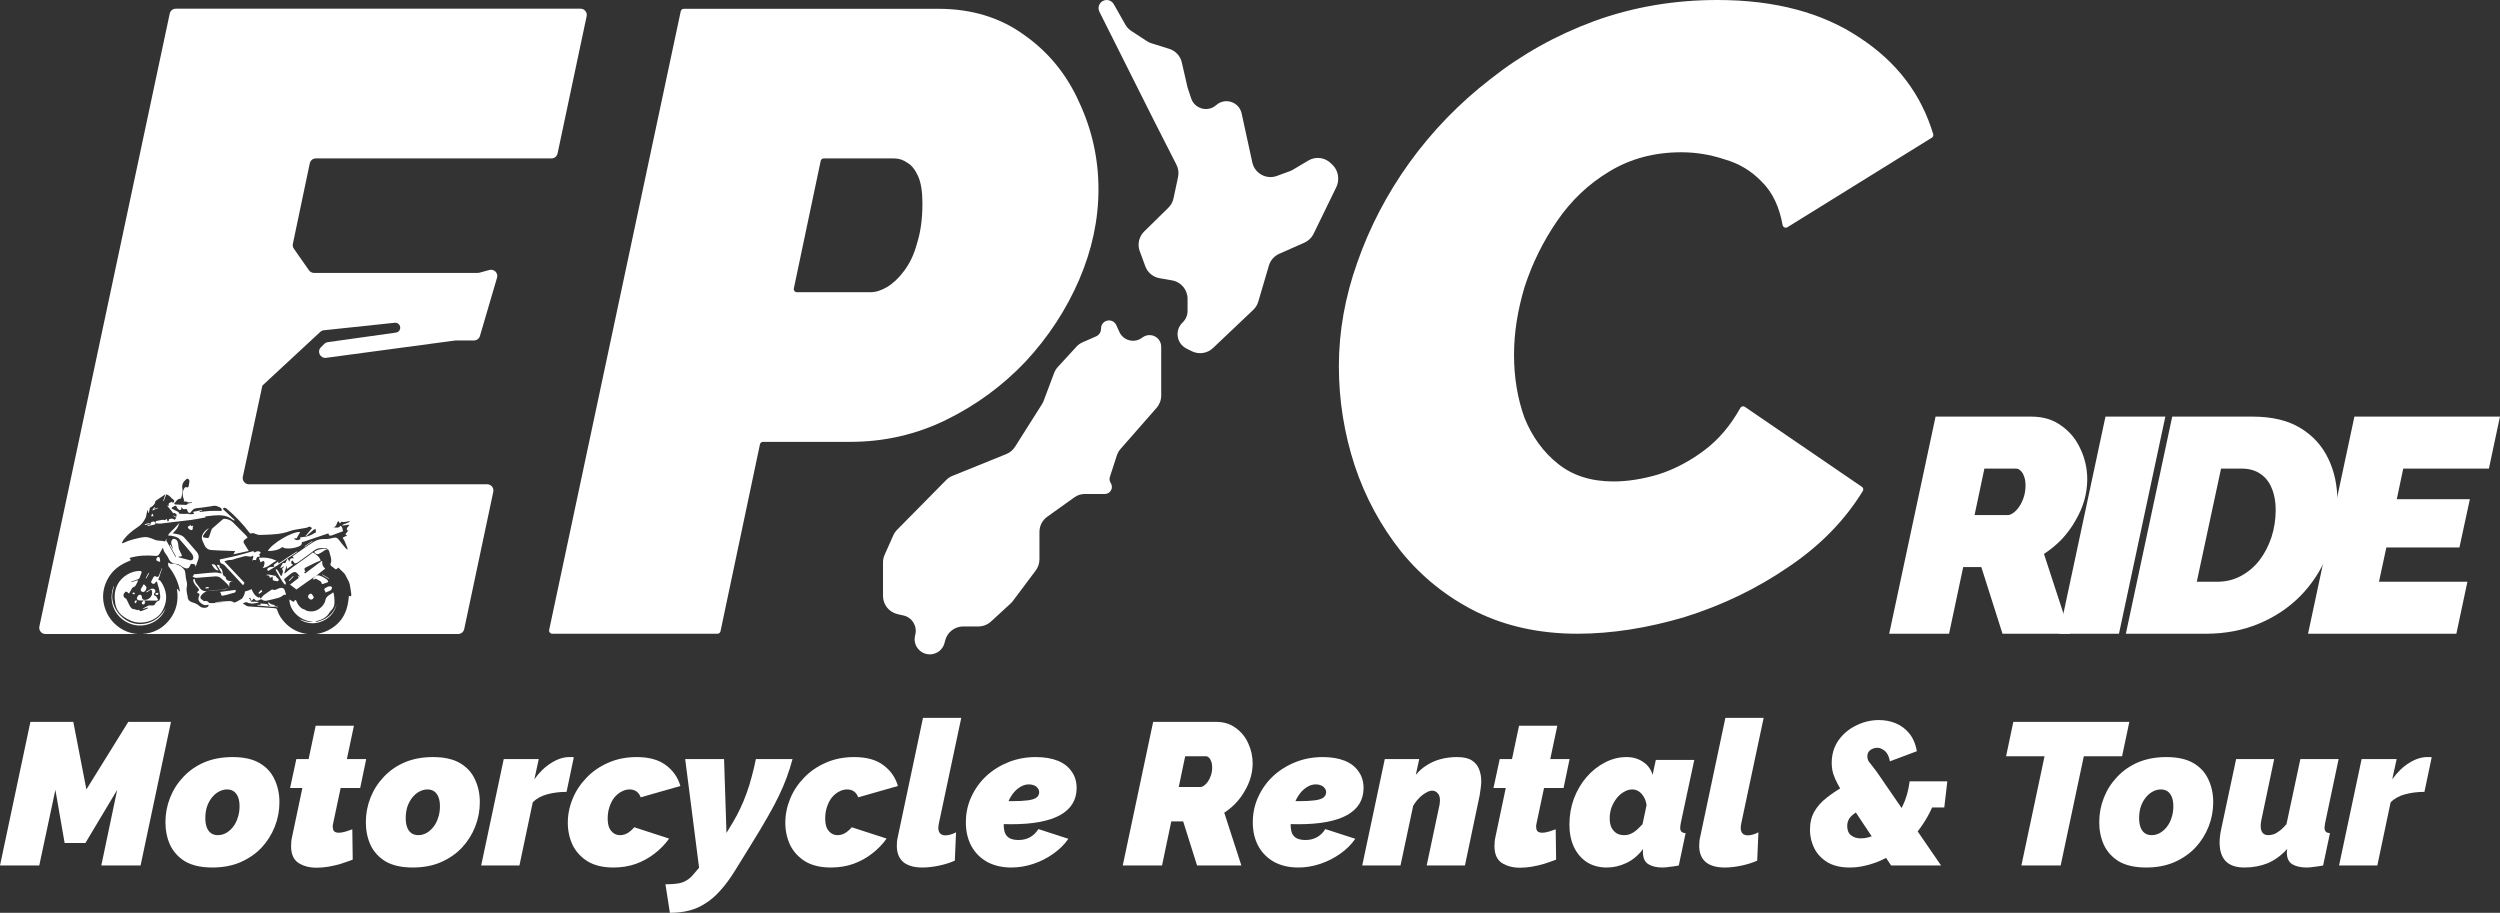 <svg width="4026" height="1470" viewBox="0 0 4026 1470" fill="none" xmlns="http://www.w3.org/2000/svg">
<rect x="0" y="0" width="4026" height="1470" fill="#333333" stroke="none"/>
<path d="M3042.36 1020.55L3117.03 670.918H3271.31C3290.43 670.918 3306.59 675.842 3319.77 685.691C3333.29 695.212 3343.51 707.687 3350.43 723.117C3357.68 738.547 3361.31 754.797 3361.31 771.868C3361.31 783.359 3359.66 794.849 3356.37 806.339C3353.07 817.501 3348.29 828.335 3342.03 838.84C3336.09 849.346 3328.84 859.195 3320.27 868.387C3311.7 877.251 3302.14 885.13 3291.59 892.024L3333.62 1020.55H3224.83L3190.71 913.199H3161.54L3138.79 1020.55H3042.36ZM3233.24 829.484C3235.87 829.484 3238.84 828.335 3242.14 826.037C3245.43 823.739 3248.57 820.456 3251.53 816.188C3254.5 811.92 3256.97 806.832 3258.95 800.922C3260.93 795.013 3261.92 788.611 3261.92 781.717C3261.92 775.808 3261.09 770.884 3259.45 766.944C3258.13 763.005 3256.31 760.05 3254.01 758.08C3251.7 755.782 3249.23 754.633 3246.59 754.633H3195.66L3179.83 829.484H3233.24Z" fill="white"/>
<path d="M3390.64 670.918H3487.07L3412.4 1020.55H3315.98L3390.64 670.918Z" fill="white"/>
<path d="M3498.14 670.918H3627.69C3658.68 670.918 3684.23 676.991 3704.34 689.138C3724.45 701.285 3739.45 717.7 3749.34 738.382C3759.23 758.737 3764.17 781.717 3764.17 807.324C3764.17 838.184 3758.9 866.581 3748.35 892.517C3737.8 918.452 3722.97 941.104 3703.85 960.473C3684.73 979.515 3662.31 994.288 3636.59 1004.79C3610.88 1015.3 3583.03 1020.55 3553.03 1020.55H3423.47L3498.14 670.918ZM3570.83 936.836C3584.67 936.836 3597.37 933.718 3608.9 927.48C3620.44 921.242 3630.33 912.871 3638.57 902.365C3646.81 891.532 3653.24 879.221 3657.86 865.432C3662.47 851.316 3664.78 836.542 3664.78 821.113C3664.78 807.653 3662.64 795.998 3658.35 786.149C3654.4 776.3 3648.3 768.586 3640.06 763.005C3631.81 757.424 3621.76 754.633 3609.89 754.633H3576.76L3537.7 936.836H3570.83Z" fill="white"/>
<path d="M3791.55 670.918H4025.94L4008.13 754.633H3870.17L3859.79 803.877H3977.48L3960.66 881.683H3842.98L3831.11 936.836H3973.52L3955.72 1020.55H3716.88L3791.55 670.918Z" fill="white"/>
<path d="M1096.26 18.135C1096.75 15.826 1098.79 14.175 1101.15 14.175H1510.99C1564.86 14.175 1611.16 28.349 1649.9 56.698C1688.64 84.102 1717.94 120.01 1737.78 164.423C1758.57 208.836 1768.97 255.611 1768.97 304.749C1768.97 353.886 1758.57 402.551 1737.78 450.744C1716.99 498.937 1688.17 542.877 1651.32 582.565C1614.47 621.309 1571.94 652.492 1523.75 676.116C1475.56 699.74 1424.06 711.552 1369.25 711.552H1228.73C1226.36 711.552 1224.32 713.207 1223.83 715.519L1160.31 1016.58C1159.82 1018.9 1157.78 1020.55 1155.41 1020.55H889.246C886.065 1020.55 883.693 1017.62 884.355 1014.51L1096.26 18.135ZM1401.85 470.588C1410.36 470.588 1419.33 467.753 1428.78 462.084C1438.23 456.414 1447.21 447.909 1455.71 436.57C1465.16 424.285 1472.25 409.166 1476.97 391.212C1482.64 373.258 1485.48 351.996 1485.48 327.427C1485.48 308.528 1483.12 293.882 1478.39 283.487C1473.67 273.093 1468 266.005 1461.38 262.226C1454.77 257.501 1447.68 255.138 1440.12 255.138H1326.53C1324.17 255.138 1322.13 256.795 1321.64 259.108L1278.39 464.558C1277.73 467.666 1280.1 470.588 1283.28 470.588H1401.85Z" fill="white"/>
<path d="M2540.25 1020.55C2479.77 1020.55 2425.43 1008.74 2377.24 985.116C2329.99 961.492 2289.83 929.364 2256.76 888.73C2223.69 847.152 2198.64 800.85 2181.63 749.822C2164.63 697.85 2156.12 644.46 2156.12 589.652C2156.12 533.9 2166.04 478.147 2185.89 422.395C2205.73 365.698 2233.61 312.308 2269.52 262.225C2306.37 211.198 2349.84 166.312 2399.92 127.569C2450 87.881 2505.75 56.697 2567.18 34.018C2629.54 11.339 2695.69 0 2765.62 0C2858.22 0 2934.76 20.317 2995.24 60.95C3054.61 99.909 3093.94 151.616 3113.24 216.071C3113.88 218.213 3112.99 220.515 3111.09 221.693L2878.43 365.919C2875.36 367.82 2871.35 365.943 2870.71 362.393C2865.4 332.966 2854.47 309.971 2837.91 293.409C2820.9 275.454 2800.58 263.17 2776.96 256.555C2754.28 248.996 2731.13 245.216 2707.5 245.216C2664.03 245.216 2625.29 255.61 2591.27 276.399C2558.2 296.243 2530.32 322.702 2507.64 355.776C2484.97 388.849 2467.48 424.285 2455.2 462.083C2443.86 499.881 2438.19 536.262 2438.19 571.225C2438.19 608.079 2443.86 642.097 2455.2 673.281C2467.48 703.519 2485.44 728.088 2509.06 746.987C2532.69 765.886 2562.45 775.336 2598.36 775.336C2621.04 775.336 2645.14 771.556 2670.65 763.996C2697.11 755.492 2722.15 742.262 2745.77 724.308C2768.1 707.337 2787.06 684.878 2802.63 656.93C2804.08 654.326 2807.46 653.491 2809.92 655.173L2998.45 784.024C3000.63 785.514 3001.28 788.445 2999.9 790.696C2970.8 838.111 2930.98 878.821 2880.43 912.827C2829.4 947.79 2773.65 974.721 2713.17 993.621C2652.7 1011.57 2595.05 1020.55 2540.25 1020.55Z" fill="white"/>
<path d="M48.971 1162.51H118.048L139.128 1271.31L206.584 1162.51H275.338L226.367 1393.78H163.127L188.747 1271.96L137.507 1357.62H104.103L89.185 1271.96L63.24 1393.78H0L48.971 1162.51Z" fill="white"/>
<path d="M341.991 1397.04C324.046 1397.04 309.452 1393.78 298.209 1387.27C287.183 1380.53 279.075 1371.63 273.886 1360.56C268.913 1349.48 266.427 1337.32 266.427 1324.07C266.427 1310.39 268.913 1297.26 273.886 1284.66C278.859 1272.07 285.993 1260.88 295.29 1251.11C304.587 1241.12 315.83 1233.31 329.018 1227.66C342.423 1222.01 357.557 1219.19 374.422 1219.19C392.583 1219.19 407.177 1222.45 418.203 1228.96C429.23 1235.48 437.229 1244.27 442.202 1255.35C447.391 1266.2 449.985 1278.36 449.985 1291.83C449.985 1305.51 447.499 1318.65 442.526 1331.24C437.554 1343.84 430.419 1355.13 421.122 1365.12C411.825 1374.89 400.474 1382.71 387.07 1388.57C373.881 1394.21 358.855 1397.04 341.991 1397.04ZM350.747 1344.92C355.287 1344.92 359.611 1343.84 363.719 1341.66C368.043 1339.28 371.827 1336.02 375.07 1331.89C378.529 1327.55 381.124 1322.55 382.854 1316.91C384.799 1311.26 385.772 1305.18 385.772 1298.67C385.772 1292.8 385.016 1287.92 383.502 1284.01C381.989 1279.88 379.719 1276.74 376.692 1274.56C373.665 1272.39 369.989 1271.31 365.665 1271.31C361.125 1271.31 356.693 1272.5 352.369 1274.89C348.261 1277.06 344.477 1280.32 341.018 1284.66C337.775 1288.79 335.18 1293.67 333.234 1299.32C331.505 1304.97 330.64 1311.05 330.64 1317.56C330.64 1323.21 331.397 1328.09 332.91 1332.22C334.423 1336.34 336.694 1339.49 339.721 1341.66C342.747 1343.84 346.423 1344.92 350.747 1344.92Z" fill="white"/>
<path d="M468.775 1362.51C468.775 1360.12 468.883 1357.73 469.099 1355.34C469.315 1352.96 469.748 1350.35 470.397 1347.53L486.936 1269.03H467.153L477.207 1222.45H496.99L508.341 1168.7H569.959L558.608 1222.45H589.742L580.013 1269.03H548.555L536.555 1325.7C536.339 1326.79 536.123 1327.87 535.907 1328.96C535.907 1329.83 535.907 1330.7 535.907 1331.57C535.907 1335.04 536.772 1337.54 538.501 1339.06C540.231 1340.36 542.609 1341.01 545.636 1341.01C547.366 1341.01 549.312 1340.8 551.474 1340.36C553.852 1339.93 556.338 1339.28 558.933 1338.41C561.743 1337.54 564.554 1336.56 567.365 1335.48L568.013 1384.33C561.743 1386.72 555.257 1389 548.555 1391.17C541.852 1393.13 535.258 1394.65 528.772 1395.73C522.286 1396.82 516.016 1397.36 509.962 1397.36C498.287 1397.36 488.45 1394.76 480.45 1389.55C472.667 1384.33 468.775 1375.32 468.775 1362.51Z" fill="white"/>
<path d="M664.715 1397.04C646.77 1397.04 632.177 1393.78 620.934 1387.27C609.907 1380.53 601.8 1371.63 596.611 1360.56C591.638 1349.48 589.152 1337.32 589.152 1324.07C589.152 1310.39 591.638 1297.26 596.611 1284.66C601.583 1272.07 608.718 1260.88 618.015 1251.11C627.312 1241.12 638.555 1233.31 651.743 1227.66C665.148 1222.01 680.282 1219.19 697.146 1219.19C715.308 1219.19 729.901 1222.45 740.928 1228.96C751.954 1235.48 759.954 1244.27 764.927 1255.35C770.116 1266.2 772.71 1278.36 772.71 1291.83C772.71 1305.51 770.224 1318.65 765.251 1331.24C760.278 1343.84 753.144 1355.13 743.847 1365.12C734.55 1374.89 723.199 1382.71 709.794 1388.57C696.606 1394.21 681.579 1397.04 664.715 1397.04ZM673.472 1344.92C678.012 1344.92 682.336 1343.84 686.444 1341.66C690.768 1339.28 694.552 1336.02 697.795 1331.89C701.254 1327.55 703.849 1322.55 705.578 1316.91C707.524 1311.26 708.497 1305.18 708.497 1298.67C708.497 1292.8 707.74 1287.92 706.227 1284.01C704.714 1279.88 702.443 1276.74 699.416 1274.56C696.39 1272.39 692.714 1271.31 688.39 1271.31C683.85 1271.31 679.417 1272.5 675.093 1274.89C670.985 1277.06 667.202 1280.32 663.743 1284.66C660.499 1288.79 657.905 1293.67 655.959 1299.32C654.23 1304.97 653.365 1311.05 653.365 1317.56C653.365 1323.21 654.121 1328.09 655.635 1332.22C657.148 1336.34 659.418 1339.49 662.445 1341.66C665.472 1343.84 669.148 1344.92 673.472 1344.92Z" fill="white"/>
<path d="M811.207 1222.45H867.636L860.501 1255.02C868.717 1243.51 877.798 1234.72 887.743 1228.64C897.689 1222.34 907.418 1219.19 916.931 1219.19C919.309 1219.19 920.931 1219.19 921.796 1219.19C922.661 1219.19 923.417 1219.3 924.066 1219.52L912.391 1275.22C901.364 1275.22 890.986 1276.52 881.257 1279.12C871.528 1281.73 863.744 1286.07 857.907 1292.15L836.503 1393.78H774.884L811.207 1222.45Z" fill="white"/>
<path d="M987.696 1397.04C971.264 1397.04 957.535 1393.78 946.509 1387.27C935.699 1380.53 927.591 1371.74 922.186 1360.88C916.997 1349.81 914.402 1337.86 914.402 1325.05C914.402 1311.81 916.997 1298.89 922.186 1286.29C927.375 1273.7 934.834 1262.4 944.563 1252.41C954.292 1242.21 965.967 1234.17 979.588 1228.31C993.209 1222.23 1008.45 1219.19 1025.32 1219.19C1045.21 1219.19 1060.88 1223.53 1072.34 1232.22C1084.02 1240.91 1091.8 1252.09 1095.69 1265.77L1031.8 1284.01C1030.29 1279.88 1028.02 1276.74 1024.99 1274.56C1021.96 1272.39 1018.29 1271.31 1013.97 1271.31C1009.42 1271.31 1004.99 1272.5 1000.67 1274.89C996.561 1277.06 992.777 1280.21 989.318 1284.34C986.075 1288.46 983.48 1293.46 981.534 1299.32C979.588 1304.97 978.615 1311.26 978.615 1318.21C978.615 1323.64 979.372 1328.42 980.886 1332.54C982.615 1336.45 984.994 1339.49 988.02 1341.66C991.047 1343.84 994.507 1344.92 998.398 1344.92C1001.21 1344.92 1003.91 1344.49 1006.51 1343.62C1009.32 1342.53 1011.91 1341.01 1014.29 1339.06C1016.88 1337.1 1019.26 1334.82 1021.42 1332.22L1077.53 1350.46C1071.04 1359.58 1063.26 1367.61 1054.18 1374.56C1045.31 1381.51 1035.26 1387.05 1024.02 1391.17C1012.99 1395.08 1000.88 1397.04 987.696 1397.04Z" fill="white"/>
<path d="M1071.65 1424.07C1079.87 1424.07 1086.57 1423.64 1091.76 1422.77C1097.16 1421.9 1101.7 1420.27 1105.38 1417.88C1109.27 1415.71 1112.95 1412.56 1116.41 1408.44L1125.81 1397.36L1103.43 1222.45H1166.03L1169.92 1341.34L1180.94 1323.1C1184.84 1316.58 1188.51 1309.63 1191.97 1302.25C1195.65 1294.65 1199 1286.62 1202.02 1278.15C1205.27 1269.46 1208.08 1260.45 1210.46 1251.11C1213.05 1241.77 1215.32 1232.22 1217.27 1222.45H1276.29C1273.48 1232.87 1270.34 1242.75 1266.89 1252.09C1263.43 1261.43 1259.32 1271.09 1254.56 1281.08C1249.8 1291.07 1243.75 1302.47 1236.4 1315.28C1229.27 1327.87 1220.29 1342.86 1209.48 1360.23L1183.54 1402.25C1175.75 1414.84 1167.97 1425.38 1160.19 1433.84C1152.62 1442.53 1144.62 1449.48 1136.19 1454.69C1127.97 1460.12 1119.11 1464.03 1109.6 1466.42C1100.3 1468.81 1090.03 1470 1078.79 1470L1071.65 1424.07Z" fill="white"/>
<path d="M1337.97 1397.04C1321.54 1397.04 1307.81 1393.78 1296.79 1387.27C1285.98 1380.53 1277.87 1371.74 1272.46 1360.88C1267.28 1349.81 1264.68 1337.86 1264.68 1325.05C1264.68 1311.81 1267.28 1298.89 1272.46 1286.29C1277.65 1273.7 1285.11 1262.4 1294.84 1252.41C1304.57 1242.21 1316.25 1234.17 1329.87 1228.31C1343.49 1222.23 1358.73 1219.19 1375.59 1219.19C1395.49 1219.19 1411.16 1223.53 1422.62 1232.22C1434.29 1240.91 1442.08 1252.09 1445.97 1265.77L1382.08 1284.01C1380.57 1279.88 1378.3 1276.74 1375.27 1274.56C1372.24 1272.39 1368.57 1271.31 1364.24 1271.31C1359.7 1271.31 1355.27 1272.5 1350.95 1274.89C1346.84 1277.06 1343.06 1280.21 1339.6 1284.34C1336.35 1288.46 1333.76 1293.46 1331.81 1299.32C1329.87 1304.97 1328.89 1311.26 1328.89 1318.21C1328.89 1323.64 1329.65 1328.42 1331.16 1332.54C1332.89 1336.45 1335.27 1339.49 1338.3 1341.66C1341.33 1343.84 1344.78 1344.92 1348.68 1344.92C1351.49 1344.92 1354.19 1344.49 1356.78 1343.62C1359.6 1342.53 1362.19 1341.01 1364.57 1339.06C1367.16 1337.1 1369.54 1334.82 1371.7 1332.22L1427.81 1350.46C1421.32 1359.58 1413.54 1367.61 1404.46 1374.56C1395.59 1381.51 1385.54 1387.05 1374.3 1391.17C1363.27 1395.08 1351.16 1397.04 1337.97 1397.04Z" fill="white"/>
<path d="M1485.43 1397.04C1472.03 1397.04 1461.76 1394.11 1454.62 1388.24C1447.71 1382.16 1444.25 1373.48 1444.25 1362.18C1444.25 1359.8 1444.35 1357.41 1444.57 1355.02C1444.79 1352.63 1445.22 1350.13 1445.87 1347.53L1486.41 1156H1548.02L1512.03 1325.7C1511.81 1327.01 1511.59 1328.31 1511.38 1329.61C1511.16 1330.7 1511.05 1331.78 1511.05 1332.87C1511.05 1341.12 1514.95 1345.25 1522.73 1345.25C1525.11 1345.25 1527.81 1344.81 1530.84 1343.94C1533.86 1343.08 1536.78 1341.88 1539.59 1340.36L1537.65 1385.96C1529.86 1389.44 1521.22 1392.15 1511.7 1394.11C1502.19 1396.06 1493.43 1397.04 1485.43 1397.04Z" fill="white"/>
<path d="M1628.72 1397.04C1614.02 1397.04 1601.15 1394.11 1590.13 1388.24C1579.1 1382.16 1570.56 1373.69 1564.51 1362.84C1558.45 1351.76 1555.43 1338.95 1555.43 1324.4C1555.43 1309.63 1558.34 1295.95 1564.18 1283.36C1570.02 1270.55 1578.02 1259.36 1588.18 1249.81C1598.56 1240.25 1610.56 1232.76 1624.18 1227.33C1637.8 1221.91 1652.39 1219.19 1667.96 1219.19C1681.8 1219.19 1693.58 1221.15 1703.31 1225.05C1713.04 1228.96 1720.5 1234.72 1725.69 1242.32C1731.09 1249.7 1733.8 1258.6 1733.8 1269.03C1733.8 1288.14 1724.93 1302.69 1707.2 1312.67C1689.47 1322.45 1663.42 1327.33 1629.04 1327.33C1622.13 1327.33 1614.77 1327.22 1606.99 1327.01C1599.42 1326.57 1591.86 1325.92 1584.29 1325.05L1592.07 1288.24C1597.69 1288.9 1603.53 1289.44 1609.59 1289.87C1615.64 1290.09 1622.02 1290.2 1628.72 1290.2C1639.75 1290.2 1648.5 1289.76 1654.99 1288.9C1661.69 1288.03 1666.45 1286.51 1669.26 1284.34C1672.07 1282.16 1673.47 1279.34 1673.47 1275.87C1673.47 1273.26 1672.72 1271.09 1671.2 1269.35C1669.91 1267.4 1667.96 1265.88 1665.37 1264.79C1662.99 1263.71 1660.18 1263.16 1656.93 1263.16C1651.53 1263.16 1646.34 1264.9 1641.37 1268.38C1636.39 1271.63 1632.07 1276.19 1628.4 1282.06C1624.72 1287.92 1621.8 1294.76 1619.64 1302.58C1617.48 1310.39 1616.4 1318.75 1616.4 1327.66C1616.4 1333.52 1617.15 1338.3 1618.67 1341.99C1620.4 1345.68 1622.99 1348.4 1626.45 1350.13C1630.12 1351.87 1634.77 1352.74 1640.39 1352.74C1647.31 1352.74 1653.47 1351.22 1658.88 1348.18C1664.29 1345.14 1668.72 1340.8 1672.18 1335.15L1720.5 1350.78C1714.23 1359.9 1706.12 1367.94 1696.18 1374.89C1686.45 1381.84 1675.74 1387.27 1664.07 1391.17C1652.39 1395.08 1640.61 1397.04 1628.72 1397.04Z" fill="white"/>
<path d="M1808.08 1393.78L1857.05 1162.51H1958.24C1970.78 1162.51 1981.37 1165.77 1990.02 1172.29C1998.88 1178.58 2005.59 1186.84 2010.13 1197.04C2014.88 1207.25 2017.26 1218 2017.26 1229.29C2017.26 1236.89 2016.18 1244.49 2014.02 1252.09C2011.86 1259.47 2008.72 1266.64 2004.61 1273.59C2000.72 1280.54 1995.96 1287.05 1990.34 1293.13C1984.72 1298.99 1978.45 1304.21 1971.53 1308.77L1999.1 1393.78H1927.75L1905.37 1322.77H1886.24L1871.32 1393.78H1808.08ZM1933.27 1267.4C1934.99 1267.4 1936.94 1266.64 1939.1 1265.12C1941.26 1263.6 1943.32 1261.43 1945.26 1258.6C1947.21 1255.78 1948.83 1252.41 1950.13 1248.51C1951.43 1244.6 1952.08 1240.36 1952.08 1235.8C1952.08 1231.89 1951.53 1228.64 1950.45 1226.03C1949.59 1223.43 1948.4 1221.47 1946.89 1220.17C1945.37 1218.65 1943.75 1217.89 1942.02 1217.89H1908.62L1898.24 1267.4H1933.27Z" fill="white"/>
<path d="M2090.8 1397.04C2076.09 1397.04 2063.23 1394.11 2052.2 1388.24C2041.18 1382.16 2032.64 1373.69 2026.58 1362.84C2020.53 1351.76 2017.5 1338.95 2017.5 1324.4C2017.5 1309.63 2020.42 1295.95 2026.26 1283.36C2032.1 1270.55 2040.1 1259.36 2050.26 1249.81C2060.63 1240.25 2072.63 1232.76 2086.25 1227.33C2099.88 1221.91 2114.47 1219.19 2130.04 1219.19C2143.87 1219.19 2155.66 1221.15 2165.39 1225.05C2175.12 1228.96 2182.57 1234.72 2187.76 1242.32C2193.17 1249.7 2195.87 1258.6 2195.87 1269.03C2195.87 1288.14 2187.01 1302.69 2169.28 1312.67C2151.55 1322.45 2125.5 1327.33 2091.12 1327.33C2084.2 1327.33 2076.85 1327.22 2069.07 1327.01C2061.5 1326.57 2053.93 1325.92 2046.37 1325.05L2054.15 1288.24C2059.77 1288.9 2065.61 1289.44 2071.66 1289.87C2077.71 1290.09 2084.09 1290.2 2090.8 1290.2C2101.82 1290.2 2110.58 1289.76 2117.06 1288.9C2123.77 1288.03 2128.52 1286.51 2131.33 1284.34C2134.14 1282.16 2135.55 1279.34 2135.55 1275.87C2135.55 1273.26 2134.79 1271.09 2133.28 1269.35C2131.98 1267.4 2130.04 1265.88 2127.44 1264.79C2125.06 1263.71 2122.25 1263.16 2119.01 1263.16C2113.6 1263.16 2108.42 1264.9 2103.44 1268.38C2098.47 1271.63 2094.15 1276.19 2090.47 1282.06C2086.8 1287.92 2083.88 1294.76 2081.71 1302.58C2079.55 1310.39 2078.47 1318.75 2078.47 1327.66C2078.47 1333.52 2079.23 1338.3 2080.74 1341.99C2082.47 1345.68 2085.07 1348.4 2088.53 1350.13C2092.2 1351.87 2096.85 1352.74 2102.47 1352.74C2109.39 1352.74 2115.55 1351.22 2120.96 1348.18C2126.36 1345.14 2130.79 1340.8 2134.25 1335.15L2182.57 1350.78C2176.3 1359.9 2168.2 1367.94 2158.25 1374.89C2148.52 1381.84 2137.82 1387.27 2126.14 1391.17C2114.47 1395.08 2102.69 1397.04 2090.8 1397.04Z" fill="white"/>
<path d="M2230.06 1222.45H2285.51L2280 1247.85C2285.19 1241.56 2291.13 1236.35 2297.84 1232.22C2304.54 1227.88 2312 1224.62 2320.21 1222.45C2328.43 1220.28 2337.19 1219.19 2346.48 1219.19C2357.08 1219.19 2365.08 1221.04 2370.48 1224.73C2376.1 1228.42 2379.99 1233.31 2382.16 1239.39C2384.32 1245.25 2385.4 1251.44 2385.4 1257.95C2385.4 1262.08 2385.07 1266.1 2384.43 1270C2383.99 1273.91 2383.45 1277.6 2382.8 1281.08L2359.13 1393.78H2297.51L2317.94 1297.37C2318.38 1295.63 2318.59 1294.11 2318.59 1292.8C2318.81 1291.5 2318.92 1290.2 2318.92 1288.9C2318.92 1283.47 2317.62 1279.56 2315.02 1277.17C2312.65 1274.56 2309.73 1273.26 2306.27 1273.26C2303.46 1273.26 2300.21 1274.35 2296.54 1276.52C2292.86 1278.47 2289.19 1281.3 2285.51 1284.99C2281.84 1288.68 2278.59 1292.91 2275.78 1297.69L2255.35 1393.78H2193.73L2230.06 1222.45Z" fill="white"/>
<path d="M2406.71 1362.51C2406.71 1360.12 2406.82 1357.73 2407.03 1355.34C2407.25 1352.96 2407.68 1350.35 2408.33 1347.53L2424.87 1269.03H2405.09L2415.14 1222.45H2434.92L2446.27 1168.7H2507.89L2496.54 1222.45H2527.67L2517.94 1269.03H2486.49L2474.49 1325.7C2474.27 1326.79 2474.06 1327.87 2473.84 1328.96C2473.84 1329.83 2473.84 1330.7 2473.84 1331.57C2473.84 1335.04 2474.7 1337.54 2476.43 1339.06C2478.16 1340.36 2480.54 1341.01 2483.57 1341.01C2485.3 1341.01 2487.24 1340.8 2489.41 1340.36C2491.78 1339.93 2494.27 1339.28 2496.86 1338.41C2499.68 1337.54 2502.49 1336.56 2505.3 1335.48L2505.95 1384.33C2499.68 1386.72 2493.19 1389 2486.49 1391.17C2479.78 1393.13 2473.19 1394.65 2466.7 1395.73C2460.22 1396.82 2453.95 1397.36 2447.89 1397.36C2436.22 1397.36 2426.38 1394.76 2418.38 1389.55C2410.6 1384.33 2406.71 1375.32 2406.71 1362.51Z" fill="white"/>
<path d="M2587.72 1397.04C2575.18 1397.04 2564.37 1394.11 2555.29 1388.24C2546.43 1382.38 2539.51 1374.24 2534.54 1363.81C2529.78 1353.39 2527.4 1341.45 2527.4 1327.98C2527.4 1313.22 2529.78 1299.32 2534.54 1286.29C2539.51 1273.04 2546.32 1261.43 2554.97 1251.44C2563.61 1241.45 2573.45 1233.63 2584.48 1227.99C2595.51 1222.12 2607.18 1219.19 2619.5 1219.19C2629.67 1219.19 2638.53 1221.8 2646.1 1227.01C2653.66 1232 2658.75 1238.95 2661.34 1247.85L2666.53 1223.75H2728.47L2706.74 1325.38C2706.53 1326.9 2706.31 1328.31 2706.09 1329.61C2705.88 1330.91 2705.77 1332.11 2705.77 1333.2C2705.77 1338.62 2708.69 1341.45 2714.53 1341.66L2703.5 1393.78C2697.88 1394.87 2692.8 1395.63 2688.26 1396.06C2683.93 1396.71 2680.26 1397.04 2677.23 1397.04C2667.72 1397.04 2660.04 1395.19 2654.2 1391.5C2648.58 1387.81 2645.77 1381.29 2645.77 1371.96C2645.77 1371.3 2645.77 1370.76 2645.77 1370.33C2645.77 1369.68 2645.77 1369.13 2645.77 1368.7C2645.99 1368.05 2646.1 1367.5 2646.1 1367.07C2638.31 1377.49 2629.23 1385.09 2618.86 1389.87C2608.69 1394.65 2598.32 1397.04 2587.72 1397.04ZM2615.61 1344.92C2618.21 1344.92 2620.69 1344.6 2623.07 1343.94C2625.45 1343.08 2627.83 1341.99 2630.21 1340.69C2632.58 1339.17 2634.96 1337.32 2637.34 1335.15C2639.94 1332.76 2642.53 1330.15 2645.12 1327.33L2651.61 1296.71C2650.96 1291.72 2649.56 1287.38 2647.39 1283.68C2645.23 1279.78 2642.53 1276.74 2639.29 1274.56C2636.04 1272.39 2632.48 1271.31 2628.58 1271.31C2624.04 1271.31 2619.61 1272.61 2615.29 1275.22C2610.96 1277.6 2607.07 1280.97 2603.61 1285.31C2600.15 1289.66 2597.34 1294.65 2595.18 1300.3C2593.23 1305.94 2592.26 1311.81 2592.26 1317.89C2592.26 1323.31 2593.13 1328.09 2594.86 1332.22C2596.8 1336.13 2599.5 1339.28 2602.96 1341.66C2606.42 1343.84 2610.64 1344.92 2615.61 1344.92Z" fill="white"/>
<path d="M2777.6 1397.04C2764.19 1397.04 2753.92 1394.11 2746.79 1388.24C2739.87 1382.16 2736.41 1373.48 2736.41 1362.18C2736.41 1359.8 2736.52 1357.41 2736.74 1355.02C2736.95 1352.63 2737.38 1350.13 2738.03 1347.53L2778.57 1156H2840.19L2804.19 1325.7C2803.98 1327.01 2803.76 1328.31 2803.54 1329.61C2803.33 1330.7 2803.22 1331.78 2803.22 1332.87C2803.22 1341.12 2807.11 1345.25 2814.89 1345.25C2817.27 1345.25 2819.98 1344.81 2823 1343.94C2826.03 1343.08 2828.95 1341.88 2831.76 1340.36L2829.81 1385.96C2822.03 1389.44 2813.38 1392.15 2803.87 1394.11C2794.36 1396.06 2785.6 1397.04 2777.6 1397.04Z" fill="white"/>
<path d="M2978.98 1397.04C2964.07 1397.04 2951.85 1394.11 2942.34 1388.24C2933.04 1382.38 2926.12 1374.89 2921.58 1365.77C2917.04 1356.43 2914.77 1346.66 2914.77 1336.45C2914.77 1324.94 2917.15 1315.06 2921.91 1306.81C2926.88 1298.34 2933.47 1290.96 2941.69 1284.66C2949.9 1278.15 2958.99 1272.07 2968.93 1266.42C2978.88 1260.78 2989.04 1255.02 2999.42 1249.16L3026.01 1290.2C3012.6 1295.85 3002.12 1300.73 2994.55 1304.86C2987.2 1308.98 2982.01 1313 2978.98 1316.91C2976.17 1320.6 2974.77 1325.05 2974.77 1330.26C2974.77 1337 2976.82 1341.99 2980.93 1345.25C2985.25 1348.5 2990.44 1350.13 2996.5 1350.13C3004.06 1350.13 3011.96 1348.18 3020.17 1344.27C3028.6 1340.36 3036.6 1334.5 3044.17 1326.68C3051.74 1318.86 3058.33 1309.31 3063.95 1298.02C3069.57 1286.51 3073.36 1273.26 3075.3 1258.28H3124.92C3119.73 1282.16 3111.73 1302.9 3100.92 1320.49C3090.33 1337.86 3078.11 1352.2 3064.28 1363.49C3050.44 1374.78 3036.06 1383.25 3021.14 1388.89C3006.44 1394.32 2992.39 1397.04 2978.98 1397.04ZM2972.17 1283.68C2966.99 1275.87 2962.77 1268.92 2959.53 1262.84C2956.28 1256.76 2953.8 1251 2952.07 1245.57C2950.55 1240.15 2949.8 1234.5 2949.8 1228.64C2949.8 1214.96 2953.36 1202.9 2960.5 1192.48C2967.85 1182.06 2977.36 1174.02 2989.04 1168.38C3000.71 1162.51 3013.04 1159.58 3026.01 1159.58C3035.52 1159.58 3044.49 1161.32 3052.93 1164.79C3061.36 1168.27 3068.6 1173.7 3074.66 1181.08C3080.71 1188.46 3084.82 1198.02 3086.98 1209.74L3043.52 1226.03C3042.01 1218 3039.2 1212.35 3035.09 1209.09C3031.2 1205.84 3027.09 1204.21 3022.77 1204.21C3020.39 1204.21 3018.01 1204.75 3015.63 1205.84C3013.25 1206.7 3011.2 1208.22 3009.47 1210.4C3007.96 1212.35 3007.2 1214.96 3007.2 1218.21C3007.2 1221.04 3007.96 1223.75 3009.47 1226.36C3011.2 1228.75 3013.58 1231.79 3016.6 1235.48C3019.63 1239.17 3023.41 1244.38 3027.95 1251.11L3125.9 1393.78H3045.47L2972.17 1283.68ZM3078.87 1258.28H3135.95L3131.09 1300.3H3074.01L3078.87 1258.28Z" fill="white"/>
<path d="M3292.54 1217.89H3230.6L3242.27 1162.51H3429.08L3417.4 1217.89H3355.78L3318.49 1393.78H3255.25L3292.54 1217.89Z" fill="white"/>
<path d="M3456.17 1397.04C3438.23 1397.04 3423.63 1393.78 3412.39 1387.27C3401.37 1380.53 3393.26 1371.63 3388.07 1360.56C3383.1 1349.48 3380.61 1337.32 3380.61 1324.07C3380.61 1310.39 3383.1 1297.26 3388.07 1284.66C3393.04 1272.07 3400.18 1260.88 3409.47 1251.11C3418.77 1241.12 3430.01 1233.31 3443.2 1227.66C3456.61 1222.01 3471.74 1219.19 3488.6 1219.19C3506.77 1219.19 3521.36 1222.45 3532.39 1228.96C3543.41 1235.48 3551.41 1244.27 3556.39 1255.35C3561.57 1266.2 3564.17 1278.36 3564.17 1291.83C3564.17 1305.51 3561.68 1318.65 3556.71 1331.24C3551.74 1343.84 3544.6 1355.13 3535.31 1365.12C3526.01 1374.89 3514.66 1382.71 3501.25 1388.57C3488.06 1394.21 3473.04 1397.04 3456.17 1397.04ZM3464.93 1344.92C3469.47 1344.92 3473.79 1343.84 3477.9 1341.66C3482.23 1339.28 3486.01 1336.02 3489.25 1331.89C3492.71 1327.55 3495.31 1322.55 3497.04 1316.91C3498.98 1311.26 3499.96 1305.18 3499.96 1298.67C3499.96 1292.8 3499.2 1287.92 3497.69 1284.01C3496.17 1279.88 3493.9 1276.74 3490.87 1274.56C3487.85 1272.39 3484.17 1271.31 3479.85 1271.31C3475.31 1271.31 3470.88 1272.5 3466.55 1274.89C3462.44 1277.06 3458.66 1280.32 3455.2 1284.66C3451.96 1288.79 3449.36 1293.67 3447.42 1299.32C3445.69 1304.97 3444.82 1311.05 3444.82 1317.56C3444.82 1323.21 3445.58 1328.09 3447.09 1332.22C3448.61 1336.34 3450.88 1339.49 3453.9 1341.66C3456.93 1343.84 3460.61 1344.92 3464.93 1344.92Z" fill="white"/>
<path d="M3614.34 1397.04C3587.75 1397.04 3574.45 1383.57 3574.45 1356.65C3574.45 1353.39 3574.67 1350.02 3575.1 1346.55C3575.53 1342.86 3576.18 1339.06 3577.04 1335.15L3601.04 1222.45H3662.34L3641.58 1321.14C3640.93 1324.4 3640.61 1327.33 3640.61 1329.94C3640.61 1339.93 3644.72 1344.92 3652.93 1344.92C3655.53 1344.92 3658.23 1344.49 3661.04 1343.62C3663.85 1342.75 3666.99 1341.01 3670.45 1338.41C3674.12 1335.8 3678.01 1332.11 3682.12 1327.33L3704.5 1222.45H3766.12L3744.39 1325.38C3744.17 1326.9 3743.96 1328.31 3743.74 1329.61C3743.52 1330.91 3743.41 1332.11 3743.41 1333.2C3743.41 1338.62 3746.33 1341.45 3752.17 1341.66L3741.14 1393.78C3735.52 1394.87 3730.44 1395.63 3725.9 1396.06C3721.58 1396.71 3717.79 1397.04 3714.55 1397.04C3705.25 1397.04 3697.58 1395.3 3691.53 1391.83C3685.69 1388.13 3682.77 1381.95 3682.77 1373.26C3682.77 1372.61 3682.77 1371.96 3682.77 1371.3C3682.99 1370.65 3683.09 1370 3683.09 1369.35C3683.31 1368.48 3683.42 1367.72 3683.42 1367.07C3673.69 1377.71 3663.09 1385.42 3651.64 1390.2C3640.18 1394.76 3627.74 1397.04 3614.34 1397.04Z" fill="white"/>
<path d="M3803.14 1222.45H3859.57L3852.44 1255.02C3860.65 1243.51 3869.73 1234.72 3879.68 1228.64C3889.62 1222.34 3899.35 1219.19 3908.87 1219.19C3911.24 1219.19 3912.86 1219.19 3913.73 1219.19C3914.59 1219.19 3915.35 1219.3 3916 1219.52L3904.32 1275.22C3893.3 1275.22 3882.92 1276.52 3873.19 1279.12C3863.46 1281.73 3855.68 1286.07 3849.84 1292.15L3828.44 1393.78H3766.82L3803.14 1222.45Z" fill="white"/>
<path d="M1770.5 18.956C1766.14 10.252 1772.47 0 1782.21 0V0C1786.93 0 1791.28 2.542 1793.6 6.653L1812.14 39.471C1814.5 43.649 1817.82 47.2 1821.84 49.826L1846.89 66.21C1849.21 67.727 1851.73 68.915 1854.38 69.741L1882.89 78.635C1893.08 81.815 1900.82 90.175 1903.2 100.585L1912.45 141.032L1918.29 158.494C1923.96 175.478 1945.14 181.151 1958.54 169.279V169.279C1972.83 156.628 1995.45 164.015 1999.51 182.658L2016.71 261.541C2020.59 279.328 2039.29 289.59 2056.37 283.307L2077.23 275.639C2078.97 275 2080.64 274.201 2082.24 273.253L2106.89 258.561C2118.69 251.527 2133.77 253.412 2143.48 263.137L2146.23 265.894C2151.85 271.519 2155 279.142 2155 287.09V288.276C2155 292.828 2153.96 297.32 2151.97 301.412L2115.4 376.504C2112.29 382.877 2107.03 387.944 2100.55 390.809L2060.11 408.676C2052.04 412.241 2045.95 419.175 2043.46 427.636L2026.33 485.767C2024.83 490.838 2022.03 495.424 2018.19 499.06L1953.33 560.535C1944.17 569.218 1930.56 571.239 1919.27 565.59L1910.67 561.287C1894.64 553.262 1891.42 531.757 1904.41 519.395V519.395C1909.55 514.51 1912.45 507.733 1912.45 500.647V481.116C1912.45 466.537 1901.97 454.068 1887.61 451.562L1867.41 448.038C1856.87 446.2 1848.11 438.894 1844.42 428.861L1835.46 404.563C1831.38 393.491 1834.17 381.056 1842.58 372.786L1881.53 334.527C1885.73 330.4 1888.62 325.129 1889.85 319.369L1897.14 285.069C1898.58 278.346 1897.65 271.336 1894.53 265.211L1858.43 194.326L1770.5 18.956Z" fill="white"/>
<path d="M1438.59 862.072C1440.06 858.781 1442.11 855.781 1444.64 853.216L1523.66 773.099C1526.53 770.187 1529.97 767.893 1533.76 766.358L1620.53 731.235C1626.34 728.882 1631.27 724.766 1634.63 719.465L1677.98 650.931C1679.08 649.202 1679.99 647.367 1680.71 645.452L1697.53 600.721C1698.88 597.13 1700.91 593.832 1703.5 591.004L1733.47 558.331C1736.3 555.242 1739.75 552.781 1743.59 551.106L1765.03 541.763C1769.93 539.627 1773.1 534.788 1773.1 529.441V528.832C1773.1 521.745 1778.85 516 1785.94 516V516C1790.97 516 1795.53 518.938 1797.62 523.514L1802.68 534.643C1808.93 548.373 1826.12 553.049 1838.47 544.379L1840.39 543.031C1844.73 539.983 1850.15 538.91 1855.33 540.075V540.075C1863.9 542.006 1870 549.627 1870 558.421V637.039C1870 644.318 1867.35 651.348 1862.55 656.821L1804.53 722.974C1801.85 726.036 1799.81 729.614 1798.56 733.489L1787.34 768.015C1786.27 771.32 1786.77 774.934 1788.69 777.826V777.826C1793.73 785.379 1788.31 795.493 1779.24 795.493H1746.95C1740.98 795.493 1735.15 797.361 1730.29 800.835L1686.48 832.15C1678.6 837.782 1673.93 846.871 1673.93 856.556V900.718C1673.93 907.206 1671.83 913.518 1667.94 918.71L1631.13 967.817C1630.03 969.291 1628.79 970.661 1627.43 971.908L1595.9 1000.9C1590.37 1005.99 1583.12 1008.82 1575.6 1008.82H1551.2C1537.54 1008.82 1525.61 1018.04 1522.17 1031.25L1521.06 1035.49C1519 1043.41 1513.1 1049.78 1505.35 1052.44V1052.44C1487.06 1058.73 1469.05 1042.31 1473.63 1023.52L1474.03 1021.91C1477.38 1008.14 1468.8 994.283 1454.97 991.162L1445.4 989.002C1431.72 985.915 1422 973.762 1422 959.738V905.686C1422 901.479 1422.89 897.318 1424.6 893.475L1438.59 862.072Z" fill="white"/>
<path fill-rule="evenodd" clip-rule="evenodd" d="M934.947 14C941.304 14 946.047 19.853 944.73 26.072L897.906 247.184C896.927 251.806 892.848 255.112 888.123 255.112H508.637C503.906 255.112 499.823 258.428 498.851 263.057L471.625 392.703C471.057 395.408 471.634 398.228 473.219 400.493L497.533 435.227C499.405 437.9 502.462 439.493 505.726 439.493H769.44C770.328 439.493 771.213 439.374 772.07 439.14L788.194 434.744C795.741 432.686 802.622 439.699 800.421 447.206L772.886 541.101C771.637 545.361 767.729 548.287 763.29 548.287H733.429L525.151 576.237C515.669 577.509 509.985 566.02 516.75 559.255L522.153 553.852C523.689 552.316 525.683 551.322 527.835 551.02L637.654 535.612C640.256 535.247 642.513 533.625 643.688 531.275C646.511 525.63 641.979 519.095 635.703 519.76L521.525 531.852C519.378 532.08 517.362 532.996 515.779 534.464L422.425 621.028C422.416 621.036 422.415 621.047 422.417 621.056C422.422 621.072 422.439 621.083 422.457 621.074C422.478 621.064 422.502 621.082 422.497 621.105L391.064 767.791C389.731 774.016 394.476 779.887 400.842 779.887H784.606C790.963 779.887 795.706 785.74 794.389 791.958L747.565 1013.07C746.587 1017.69 742.507 1021 737.782 1021H508.919C515.305 1020.23 521.632 1018.39 527.636 1015.44C547.845 1005.48 558.552 988.809 561.09 966.65C561.288 964.937 561.458 963.221 561.639 961.394C561.699 960.794 561.76 960.182 561.823 959.554C565.551 961.359 566.042 959.146 565.655 956.462C565.505 955.417 565.361 954.372 565.217 953.326C564.666 949.335 564.115 945.343 563.282 941.364C562.501 937.604 560.739 934.474 558.992 931.371C558.063 929.72 557.137 928.076 556.366 926.349C555.149 923.616 552.685 921.444 550.218 919.269C549.083 918.268 547.948 917.267 546.932 916.21C546.587 915.847 546.319 915.41 546.003 914.896C545.844 914.637 545.672 914.358 545.473 914.059C544.896 914.423 544.338 914.773 543.781 915.124C542.822 915.727 541.863 916.329 540.805 916.999C540.108 916.477 539.396 915.957 538.678 915.432C536.787 914.049 534.852 912.634 533.038 911.085C532.36 910.504 531.793 908.858 532.132 908.174C534.463 903.498 533.266 898.989 531.924 894.424C531.617 893.373 531.342 892.315 531.068 891.257C530.824 890.316 530.58 889.376 530.313 888.442C529.054 884.029 526.751 883.497 522.767 886.311C519.8 888.407 516.688 890.337 513.451 891.976C510.65 893.387 507.842 892.086 505.947 888.843C511.538 884.312 518.218 883.984 524.893 883.657C525.534 883.625 526.174 883.594 526.813 883.559V882.708H516.639C510.39 882.702 505.957 886.209 501.511 889.725C500.593 890.45 499.675 891.176 498.74 891.872C492.834 896.264 486.865 900.573 480.841 904.792C479.223 905.926 477.369 906.943 475.474 907.378C474.876 907.513 473.92 906.39 473.146 905.48C473.007 905.317 472.874 905.161 472.749 905.02C472.293 904.501 471.956 903.876 471.619 903.251C471.476 902.985 471.332 902.719 471.179 902.461C470.959 902.6 470.69 902.731 470.421 902.862C469.818 903.155 469.213 903.45 469.146 903.837C468.925 905.137 468.973 906.638 469.45 907.842C469.648 908.341 470.315 908.655 471.033 908.992C471.369 909.149 471.715 909.312 472.03 909.501C470.264 910.703 468.529 911.884 466.711 913.121C465.233 914.127 463.7 915.171 462.05 916.293V912.005L461.386 911.832C460.245 915.56 459.104 919.281 457.963 923.009L458.696 923.611C466.67 916.305 475.497 910.17 484.308 904.046C490.987 899.403 497.658 894.767 503.941 889.631C504.297 889.869 504.654 890.104 505.009 890.339C509.771 893.49 514.357 896.524 516.397 902.613C515.475 902.996 514.529 903.375 513.57 903.759C511.414 904.622 509.194 905.51 507.04 906.534C501.659 909.093 496.327 911.756 491.084 914.578C490.489 914.896 490.289 916.528 490.427 917.476C490.536 918.208 490.922 918.901 491.367 919.701C491.574 920.073 491.793 920.467 492.004 920.899C491.036 921.003 490.358 921.072 489.48 921.169C490.316 922.2 491.029 923.078 491.326 923.438C500.234 916.736 509.011 910.138 517.788 903.54L518.956 903.498C518.369 908.464 519.759 912.586 523.729 915.629L519.933 918.648C516.176 921.636 512.625 924.461 509.073 927.29C509.546 927.208 510.036 927.07 510.526 926.932C511.599 926.629 512.672 926.327 513.555 926.612C516.57 927.58 519.648 928.784 522.228 930.575C522.723 930.919 523.261 931.238 523.807 931.562C525.95 932.833 528.214 934.176 528.501 937.374C527.735 937.657 526.977 937.946 526.221 938.235C524.39 938.935 522.578 939.628 520.727 940.196C519.226 940.659 517.822 940.707 517.67 938.287C517.608 937.339 516.342 936.246 515.367 935.631C513.923 934.723 512.398 933.95 510.688 933.083C509.949 932.709 509.177 932.317 508.361 931.889C508.324 931.908 508.264 931.942 508.185 931.986C507.836 932.181 507.115 932.585 506.348 932.878C505.873 933.06 505.355 933.13 504.838 933.199C504.609 933.229 504.381 933.26 504.156 933.3C504.206 933.078 504.233 932.834 504.26 932.59C504.317 932.065 504.375 931.541 504.668 931.239C505.624 930.233 506.677 929.319 507.728 928.406C508.141 928.048 508.553 927.69 508.959 927.327C508.96 927.326 508.961 927.325 508.963 927.325L508.969 927.318C508.966 927.321 508.963 927.324 508.959 927.327C507.516 928.296 506.07 929.26 504.623 930.223C501.211 932.495 497.799 934.767 494.439 937.118C490.382 939.957 486.369 942.86 482.423 945.716C480.744 946.93 479.078 948.136 477.425 949.325C474.043 946.759 470.785 944.283 467.037 941.434C468.997 939.931 470.983 938.408 472.996 936.864C475.635 934.84 478.321 932.781 481.056 930.686C480.544 929.517 480.06 928.417 479.334 926.771C480.641 927.65 481.429 928.182 482.218 928.722L482.819 928.106C482.222 927.443 481.654 926.735 481.085 926.026C479.73 924.339 478.375 922.651 476.636 921.584C475.274 920.747 472.231 921.377 470.633 922.414C467.668 924.337 464.92 926.597 462.174 928.854C461.275 929.594 460.376 930.333 459.47 931.059C457.631 932.532 456.662 933.902 459.083 936.039C459.782 936.657 459.961 937.862 460.14 939.065C460.221 939.61 460.302 940.155 460.432 940.645C460.058 940.836 459.685 941.024 459.31 941.214C459.129 941.305 458.947 941.397 458.765 941.489C458.333 940.951 457.882 940.423 457.43 939.896C456.449 938.749 455.466 937.601 454.684 936.336C451.192 930.679 447.823 924.945 444.504 919.184C444.222 918.692 444.202 918.05 444.181 917.406C444.171 917.099 444.161 916.792 444.123 916.501C444.405 916.633 444.725 916.742 445.045 916.85C445.744 917.088 446.445 917.326 446.758 917.815C448.225 920.093 449.565 922.451 450.905 924.807C451.415 925.705 451.926 926.604 452.443 927.497L453.536 927.373C453.766 926.472 454.143 925.475 454.52 924.478C455.357 922.267 456.194 920.052 455.431 918.88C453.385 915.737 454.964 914.622 456.848 913.291C457.104 913.11 457.365 912.925 457.624 912.731L456.897 912.109C455.321 912.973 453.737 913.838 452.16 914.696L451.392 914.204C451.719 913.602 452.043 912.999 452.368 912.396C453.298 910.666 454.227 908.938 455.217 907.24C455.452 906.839 456.275 906.382 456.614 906.514C459.465 907.598 460.199 905.786 460.955 903.918C461.033 903.725 461.111 903.531 461.192 903.339C461.535 902.532 461.949 901.756 462.363 900.979C462.542 900.644 462.721 900.309 462.894 899.971L464.118 901.05C464.657 902.08 465.197 903.111 465.888 904.446C467.528 899.079 467.97 898.774 473.552 899.051C472.659 898.055 471.933 897.239 470.986 896.174C471.19 895.996 471.39 895.81 471.59 895.625C472.025 895.221 472.46 894.818 472.943 894.486C475.872 892.463 478.786 890.416 481.701 888.37C489.235 883.08 496.77 877.789 504.55 872.887C510.118 869.381 516.487 867.665 523.466 868.032C528.072 868.274 532.851 867.167 537.388 866.006C541.496 864.954 543.675 866.483 545.943 869.63C548.594 873.303 551.543 876.76 554.489 880.214C555.348 881.222 556.207 882.229 557.058 883.241C557.395 883.643 557.862 883.932 558.536 884.35C558.928 884.592 559.389 884.877 559.935 885.253C559.763 884.521 559.635 883.896 559.523 883.344C559.319 882.342 559.165 881.584 558.884 880.875C557.48 877.334 555.979 873.835 554.478 870.335C554.357 870.055 554.155 869.811 553.952 869.567C553.795 869.378 553.637 869.188 553.517 868.979C553.106 868.271 552.717 867.546 552.328 866.822C552.167 866.522 552.005 866.221 551.843 865.923C552.161 865.751 552.477 865.575 552.792 865.398C553.533 864.984 554.274 864.57 555.045 864.221C555.751 863.898 556.484 863.632 557.386 863.304C557.854 863.134 558.367 862.947 558.946 862.727C557.749 861.662 557.058 861.047 556.179 860.265L561.408 853.626C561.057 853.71 560.699 853.795 560.336 853.881C559.87 853.992 559.396 854.104 558.918 854.22C557.695 851.421 559.083 849.789 560.626 847.977C561.385 847.085 562.181 846.149 562.722 845.008C558.275 845.513 554.326 845.962 550.377 846.412C552.143 844.591 554.412 843.856 556.706 843.113C559.317 842.267 561.962 841.41 563.939 838.929C562.89 839.125 561.869 839.347 560.868 839.565C557.108 840.383 553.634 841.14 549.996 840.222C549.727 840.153 549.18 840.872 548.883 841.308C547.52 843.3 546.829 842.525 546.137 840.775C545.957 840.316 545.567 839.941 545.177 839.567C544.997 839.394 544.816 839.221 544.657 839.039C544.508 839.259 544.342 839.472 544.176 839.685C543.819 840.143 543.463 840.602 543.274 841.121C543.178 841.382 543.084 841.644 542.99 841.906C541.811 845.185 540.64 848.444 536.624 849.589C537.924 849.232 539.334 849.374 540.741 849.515C543.452 849.787 546.148 850.058 548.018 846.758C550.932 847.848 551.355 850.209 551.816 852.781C551.977 853.683 552.144 854.612 552.424 855.521C550.701 856.148 548.977 856.755 547.257 857.362C543.288 858.761 539.34 860.152 535.479 861.759C531.959 863.225 529.538 863.253 528.881 858.889C514.606 863.723 500.649 868.454 486.692 873.185L486.485 872.548C486.438 872.604 486.377 872.661 486.316 872.718C486.188 872.838 486.061 872.957 486.07 873.06C486.471 877.618 483.663 879.091 479.873 880.495C473.448 882.881 466.933 883.628 460.231 883.102C459.071 883.01 457.942 882.52 456.623 881.948C455.96 881.66 455.25 881.351 454.463 881.062C448.252 886.222 439.939 887.19 431.245 887.418C437.484 875.287 470.792 855.5 483.518 856.689C482.39 858.637 481.304 860.516 480.247 862.342C479.308 863.967 478.392 865.549 477.494 867.098C476.907 867.066 476.24 867.028 475.408 866.979C474.799 866.944 474.101 866.903 473.282 866.856C476.276 870.969 479.243 869.983 482.299 868.968C482.738 868.822 483.179 868.676 483.622 868.544C483.566 867.548 483.511 866.573 483.442 865.376C484.831 865.165 486.24 865.006 487.65 864.848C490.852 864.488 494.061 864.127 497.067 863.142C500.144 862.134 503.016 860.488 505.682 858.961C506.803 858.318 507.887 857.697 508.935 857.153C508.707 855.624 508.451 853.916 508.098 851.537C507.819 851.689 507.498 851.842 507.154 852.005C506.312 852.406 505.337 852.87 504.536 853.543C502.291 855.424 500.103 857.371 497.914 859.318C496.603 860.484 495.292 861.65 493.968 862.803C493.602 863.122 493.041 863.225 492.156 862.942C495.551 858.825 498.947 854.715 502.471 850.449L502.537 850.368C501.815 849.897 501.088 849.424 500.405 848.98C499.794 848.583 499.219 848.208 498.713 847.878C498.149 848.092 497.573 848.341 496.983 848.596C495.683 849.158 494.319 849.748 492.896 850.043C489.898 850.657 486.849 851.121 483.8 851.585C477.818 852.496 471.842 853.406 466.276 855.445C452.929 860.341 439.243 860.783 425.509 861.227C423.337 861.297 421.163 861.367 418.99 861.455C416.673 861.552 414.204 860.839 411.991 860.009C411.635 859.875 411.283 859.734 410.935 859.593C408.731 858.706 406.634 857.861 404.12 859.193C403.664 859.435 402.19 858.412 401.603 857.651C390.772 843.576 378.793 830.608 365.071 819.294C364.22 818.588 363.128 817.751 362.132 817.731C360.022 817.689 358.252 818.36 360.002 821.03C360.14 821.122 360.279 821.214 360.419 821.308C360.701 821.495 360.986 821.684 361.267 821.873C364.03 824.46 366.792 827.047 369.553 829.633C372.314 832.22 375.075 834.807 377.838 837.393L377.112 838.313C376.808 838.159 376.491 838.021 376.173 837.883C375.494 837.587 374.816 837.292 374.27 836.84C365.375 829.474 354.897 829.225 344.191 830.124C340.79 830.41 337.398 830.817 334.182 831.204C332.729 831.378 331.311 831.548 329.945 831.701C329.903 831.677 329.899 831.675 329.944 831.701C329.944 831.701 329.945 831.701 329.945 831.701C330.07 831.771 330.526 832.03 330.981 832.289C331.012 832.449 331.04 832.608 331.068 832.769C331.092 832.901 331.115 833.033 331.14 833.167C328.764 833.595 326.39 834.043 324.017 834.491C318.627 835.51 313.238 836.528 307.812 837.296C301.824 838.147 295.812 838.801 289.797 839.455C286.37 839.827 282.942 840.2 279.518 840.609C276.934 840.918 274.354 841.258 271.775 841.598C267.415 842.172 263.058 842.747 258.686 843.168C256.801 843.347 254.878 843.141 252.953 842.934C252.129 842.846 251.305 842.757 250.483 842.699C250.063 840.335 250.736 838.938 253.492 838.631C254.954 838.469 256.396 838.144 257.839 837.819C259.169 837.52 260.5 837.22 261.847 837.047C262.645 836.948 263.497 837.254 264.195 837.506C264.465 837.603 264.713 837.692 264.925 837.746C266.253 837.103 267.608 836.446 268.895 835.83C268.99 836.3 269.061 836.723 269.126 837.11C269.271 837.983 269.386 838.669 269.683 839.268C269.835 839.565 271.433 839.579 271.488 839.427C271.726 838.707 271.825 837.94 271.929 837.13C271.964 836.858 272 836.582 272.041 836.301C275.659 834.53 278.653 834.717 280.998 837.179C281.994 836.128 282.976 835.09 284.027 833.984C283.291 833.506 282.576 833.043 281.874 832.588C280.849 831.924 279.851 831.278 278.854 830.629L279.158 830.048C280.652 830.844 282.153 831.646 283.702 832.476C283.848 831.965 283.989 831.473 284.135 830.967C284.328 830.294 284.528 829.597 284.753 828.803C284.223 828.671 283.768 828.212 283.271 827.711C282.309 826.741 281.193 825.615 279.082 826.403C278.798 826.511 278.097 825.507 277.389 824.492C277.048 824.002 276.705 823.51 276.406 823.139C274.054 820.234 271.696 817.329 269.061 814.086L272.097 814.708C270.421 810.444 272.954 809.588 275.713 808.655C276.256 808.472 276.809 808.285 277.339 808.069C277.458 808.332 277.585 808.615 277.719 808.916C277.938 809.404 278.178 809.939 278.439 810.517C281.454 806.595 281.261 805.821 278.121 803.725C277.173 803.088 276.367 802.236 275.562 801.384C275.204 801.005 274.846 800.627 274.476 800.267C274.277 800.075 274.085 799.87 273.893 799.665C273.458 799.2 273.023 798.735 272.505 798.414C271.481 797.775 270.407 797.219 269.29 796.642C268.822 796.399 268.346 796.154 267.864 795.896C267.221 797.583 266.531 799.396 265.818 801.271C265.127 803.084 264.415 804.957 263.701 806.831L262.774 806.519C263.887 803.303 265.001 800.087 266.419 796C264.995 796.94 263.628 797.838 262.306 798.706C258.27 801.355 254.65 803.732 251.113 806.222C250.311 806.789 249.868 808.207 249.73 809.293C249.363 812.128 243.816 817.309 241.506 817.364C240.879 820.302 240.279 823.088 239.679 825.874L239.674 825.899L238.858 825.878C238.761 825.187 238.667 824.497 238.572 823.805C238.49 823.209 238.408 822.611 238.325 822.012L237.35 821.804C237.17 822.608 236.991 823.411 236.812 824.214C236.435 825.907 236.059 827.599 235.669 829.287C235.564 829.743 235.479 830.21 235.393 830.679C235.177 831.87 234.959 833.066 234.404 834.073L234.155 834.524C232.52 837.495 230.847 840.535 228.629 843.037C226.318 845.637 223.4 847.795 220.481 849.759C212.611 855.057 205.307 860.943 199.518 868.516C198.653 869.653 197.98 870.937 197.307 872.222C197.001 872.806 196.695 873.389 196.371 873.959L197.174 875.038C198.587 874.471 199.991 873.874 201.395 873.277C204.547 871.936 207.699 870.595 210.958 869.595C214.886 868.389 218.911 867.488 222.935 866.588C224.586 866.219 226.237 865.85 227.882 865.459C227.985 865.435 228.103 865.464 228.22 865.494C228.338 865.523 228.456 865.552 228.559 865.528C236.216 863.633 242.869 866.393 249.73 869.394C252.066 870.414 254.769 870.588 257.475 870.762C258.751 870.843 260.027 870.925 261.266 871.096C262.147 871.217 263.021 871.388 264.13 871.606C264.667 871.711 265.259 871.827 265.934 871.953C266.473 870.825 266.981 869.661 267.493 868.486C267.621 868.193 267.749 867.899 267.878 867.605C267.985 867.938 268.089 868.286 268.177 868.644C268.177 868.645 268.178 868.646 268.18 868.646C268.18 868.646 268.181 868.646 268.181 868.646C268.182 868.646 268.182 868.647 268.182 868.647C268.183 868.648 268.183 868.649 268.183 868.65C268.169 868.7 268.127 868.789 268.073 868.904C267.884 869.303 267.55 870.009 267.769 870.41C272.322 878.656 276.977 886.848 281.633 895.042L282.625 896.788C282.953 897.354 283.549 896.478 283.23 895.907C279.981 890.095 276.731 884.283 273.482 878.476C273.273 878.103 273.412 877.631 273.788 877.427C274.16 877.225 274.623 877.369 274.818 877.744C275.814 879.657 276.809 881.57 277.805 883.478C277.875 883.614 278.037 883.674 278.18 883.618C278.327 883.561 278.404 883.399 278.356 883.248C277.599 880.865 276.842 878.481 276.086 876.097C274.705 871.744 277.412 866.378 281.674 868.02C282.241 868.238 282.798 868.515 283.349 868.853C286.334 870.683 286.776 874.589 287.225 878.546C287.526 881.203 287.829 883.883 288.907 885.972C288.981 886.115 289.056 886.259 289.131 886.403L289.207 886.548L289.345 886.809C289.417 886.947 289.49 887.085 289.562 887.223C290.557 889.125 291.461 891.07 292.45 893.196L292.451 893.198L292.758 893.86C293.296 895.015 292.393 896.33 291.122 896.234C290.261 896.169 289.401 896.104 288.499 896.037C287.692 895.976 287.136 897.256 287.916 897.473C288.956 897.762 289.995 898.053 291.035 898.344L291.038 898.345L291.04 898.346C295.772 899.671 300.505 900.997 305.29 902.114C309.571 903.109 311.922 900.744 311.078 896.352C310.746 894.63 309.916 892.811 308.803 891.463C302.281 883.592 295.745 875.728 288.898 868.141C287.19 866.246 284.493 864.904 281.989 864.137C278.503 863.065 274.789 862.511 271.144 862.297C270.902 862.282 270.647 862.322 270.385 862.403C271.697 860.045 273.293 857.812 275.486 855.908C278.755 853.068 281.702 849.863 284.748 846.549C286.116 845.06 287.505 843.55 288.952 842.041C288.502 843.128 288.116 844.172 287.747 845.171C286.953 847.319 286.238 849.255 285.134 850.935C283.907 852.796 282.324 854.424 280.569 856.229C279.76 857.06 278.915 857.928 278.052 858.875C279.284 859.105 280.466 859.292 281.604 859.472C284.123 859.87 286.43 860.235 288.613 860.964C291.331 861.87 294.332 863.115 296.207 865.141C301.375 870.748 306.326 876.553 311.277 882.358C313.118 884.516 314.958 886.674 316.81 888.822C319.832 892.329 320.794 896.271 319.272 900.69C317.898 904.69 316.488 908.676 315.078 912.663C314.916 913.122 314.753 913.581 314.591 914.04C314.67 913.679 314.75 913.312 314.831 912.939C315.301 910.782 313.859 908.627 311.678 908.288C310.539 908.112 309.445 907.982 308.351 907.969C307.659 907.962 306.663 909.29 306.304 910.196C305.987 910.997 305.661 911.784 305.293 912.537C303.006 917.208 297.345 915.32 293.087 912.333C292.781 912.118 292.469 911.894 292.152 911.667C289.923 910.068 287.459 908.299 285.085 908.239C278.044 908.073 273.645 904.857 271.1 898.701C270.189 896.492 268.786 894.546 267.384 892.6C265.251 889.642 263.121 886.687 262.725 882.815C262.678 882.344 261.806 882.696 261.573 883.108C261.212 883.746 260.848 884.381 260.484 885.017L260.482 885.02C259.32 887.047 258.159 889.073 257.116 891.156C255.546 894.289 253.9 895.63 249.729 895.195C236.395 893.811 223.074 894.572 210.03 898.127C209.963 898.145 209.896 898.164 209.829 898.183C208.716 898.495 208.52 900.008 209.59 900.446C210.645 900.878 210.737 902.456 209.669 902.854C193.139 909.005 180.296 918.53 172.544 934.084C166.472 946.271 164.439 959.225 167.233 972.58C173.323 1001.72 197.465 1019.41 221.68 1021H73.194C66.834 1021 62.089 1015.14 63.413 1008.92L273.324 21.92C274.306 17.302 278.384 14 283.105 14H934.947ZM313.703 916.555C313.503 916.555 313.36 916.769 313.456 916.96C313.476 917 313.497 917.041 313.517 917.082C313.579 916.906 313.641 916.73 313.703 916.555ZM312.23 924.566C312.226 925.456 312.142 926.198 311.753 926.712C311.502 927.046 311.089 927.261 310.599 927.416C309.911 927.634 310.037 928.1 310.571 928.586C313.186 930.967 316.199 930.669 319.155 930.377L319.157 930.377C319.703 930.323 320.247 930.269 320.786 930.232C324.419 929.985 328.045 929.657 331.672 929.329L331.674 929.329C336.871 928.859 342.066 928.389 347.275 928.157C349.896 928.047 353.105 928.925 355.139 930.509C358.898 933.438 362.276 936.87 365.643 940.291L365.643 940.292L365.645 940.294C366.205 940.862 366.764 941.431 367.325 941.997C369.538 944.237 368.93 946.547 365.914 947.495C363.085 948.387 360.174 949.224 357.234 949.542C354.368 949.854 351.482 950.046 348.598 950.238C344.009 950.543 339.422 950.848 334.916 951.638C328.643 952.737 324.479 951.195 321.049 945.828C320.241 944.566 319.279 943.402 318.317 942.239C316.086 939.539 313.86 936.846 313.579 932.95C313.473 931.497 310.842 932.934 311.056 934.375C311.712 938.794 314.408 941.897 317.086 944.978L317.087 944.979C318.056 946.094 319.023 947.207 319.889 948.378C321.002 949.883 320.085 951.648 318.469 952.592C318.452 952.602 318.434 952.612 318.417 952.623C318.391 952.638 318.366 952.654 318.34 952.669C317.199 953.376 317.646 955.438 318.988 955.456C320.543 955.479 321.705 956.778 321.142 958.227C320.434 960.05 319.764 961.861 319.5 963.727C318.711 969.329 328.103 976.211 333.45 974.302C333.806 974.175 334.176 974.043 334.547 973.941C336.835 973.314 336.124 976.019 334.252 977.477C331.561 979.572 325.558 979.164 322.84 977.096C322.599 976.912 322.356 976.727 322.113 976.54C319.308 974.392 316.361 972.134 313.116 971.141C307.362 969.392 302.237 967.787 302.147 960.463C302.14 959.75 301.903 959.045 301.666 958.336C301.459 957.718 301.25 957.097 301.192 956.465C301.107 955.557 300.981 954.635 300.854 953.711C300.497 951.109 300.136 948.488 300.688 946.084C301.704 941.678 301.179 937.819 299.927 933.649C299.331 931.657 299.145 929.552 298.957 927.441C298.842 926.142 298.727 924.842 298.516 923.565C298.458 923.217 298.406 922.858 298.353 922.496C298.103 920.777 297.84 918.968 296.898 917.735C291.461 910.625 284.137 907.333 275.118 907.886C274.448 907.927 273.486 907.485 273.085 906.945C270.861 903.961 269.563 909.778 271.867 912.701C280.928 924.198 287.025 937.091 289.727 951.592C289.774 951.842 289.681 952.098 289.487 952.262C289.152 952.544 288.644 952.458 288.42 952.081C287.796 951.031 287.172 949.982 286.547 948.931C286.352 948.603 285.953 948.457 285.592 948.582C285.226 948.709 285.004 949.082 285.061 949.465C287.736 967.466 284.123 983.987 272.857 998.232C261.658 1012.39 246.793 1019.92 228.873 1021H494.887C481.369 1019.37 468.464 1013.07 458.744 1002.63C453.64 997.137 449.366 991.112 446.938 983.871C446.886 983.717 446.835 983.559 446.784 983.399C446.211 981.626 445.57 979.643 442.816 979.466C437.346 979.112 431.879 978.706 426.412 978.3C417.775 977.659 409.14 977.018 400.496 976.582C397.758 976.443 395.898 975.075 394.043 973.711C393.129 973.038 392.217 972.367 391.201 971.844C391.111 971.803 391.284 971.242 391.27 971.318C391.728 971.173 392.16 971.028 392.576 970.888C393.482 970.584 394.308 970.307 395.157 970.108C395.229 970.091 395.303 970.073 395.379 970.055C396.157 969.865 397.087 969.64 397.667 969.942C404.155 973.345 410.711 971.796 417.33 970.087C415.255 969.306 413.132 969.001 410.995 968.905C409.342 968.836 407.668 968.967 406.015 969.105C404.004 969.272 403.694 968.068 403.38 966.847C403.252 966.347 403.122 965.845 402.875 965.433C402.619 965.012 402.139 964.727 401.561 964.384C401.265 964.209 400.944 964.018 400.613 963.787C401.274 963.474 401.81 963.223 402.306 962.99C402.512 962.894 402.711 962.801 402.91 962.708C403.176 963.296 403.443 963.883 403.715 964.482C404.198 965.545 404.696 966.643 405.24 967.846C405.84 967.144 406.421 966.462 406.998 965.785C407.545 965.143 408.087 964.506 408.636 963.863C412.91 968.206 413.699 968.255 419.232 965.384C419.93 965.025 421.321 965.149 421.929 965.633C424.647 967.798 427.58 967.867 430.74 967.079C431.796 966.817 432.863 966.598 433.93 966.379C435.568 966.044 437.203 965.708 438.791 965.218C440.352 964.737 441.955 964.365 443.559 963.993C448.066 962.948 452.579 961.9 456.185 958.427C456.697 957.933 457.631 957.879 458.695 957.818C459.226 957.788 459.789 957.756 460.349 957.666C460.3 957.77 460.708 957.292 460.618 956.947C460.467 956.386 460.251 955.843 460.035 955.302C459.788 954.681 459.542 954.062 459.394 953.419C457.99 947.361 455.729 945.196 448.46 947.741C447.725 947.998 446.996 948.349 446.262 948.703C443.957 949.815 441.596 950.953 438.805 949.29C438.445 949.076 437.532 949.539 437.013 949.892C436.134 950.486 435.251 951.076 434.368 951.666C431.254 953.746 428.141 955.826 425.166 958.095C423.95 959.021 422.951 960.231 421.951 961.441C421.466 962.028 420.98 962.616 420.47 963.171C420.337 963.313 420.143 963.404 419.908 963.513C419.789 963.569 419.66 963.629 419.522 963.704C419.207 963.294 418.903 962.902 418.567 962.47C418.239 962.048 417.881 961.587 417.454 961.034C417.247 962.154 417.136 962.777 417.157 962.666C410.753 960.308 407.537 954.768 405.164 948.799C404.484 949.078 403.851 949.348 403.248 949.604C401.967 950.148 400.82 950.636 399.645 951.04C398.444 951.455 397.208 951.779 395.979 952.102C395.447 952.241 394.916 952.381 394.389 952.527C394.818 955.473 391.138 963.296 389.036 964.437C387.962 965.015 386.926 965.662 385.889 966.308C384.582 967.124 383.276 967.939 381.898 968.614L381.832 968.647C380.11 969.487 377.31 970.853 376.538 970.191C373.637 967.709 370.403 967.898 367.246 968.083C366.761 968.111 366.277 968.139 365.797 968.158C361.236 968.336 356.681 968.791 352.129 969.246C350.324 969.426 348.52 969.606 346.716 969.769C346.683 969.769 346.655 969.827 346.566 970.011C346.505 970.139 346.414 970.327 346.273 970.599H361.703C354.794 971.187 347.891 971.201 340.989 971.18C340.674 971.179 340.358 971.19 340.045 971.2C338.324 971.258 336.655 971.314 335.262 969.43C334.467 968.351 332.081 967.397 330.919 967.805C328.771 968.565 327.514 967.484 326.265 966.411C325.547 965.795 324.833 965.181 323.954 964.921C323.242 964.713 322.661 962.307 322.882 961.055C323.387 958.136 330.642 952.133 333.658 951.849C342.538 951.012 351.432 950.189 360.327 949.456C364.746 949.09 369.574 946.448 369.283 943.342C368.771 937.803 370.556 935.679 376.428 936.654C375.047 936.241 373.539 936.085 372.051 935.932C367.867 935.5 363.852 935.085 363.342 928.998C361.772 928.39 360.161 927.511 359.538 926.176C358.924 924.846 358.677 923.35 358.431 921.853C357.939 918.867 357.446 915.877 354.033 914.191C353.819 914.087 353.625 913.534 353.708 913.285C354.595 910.528 353.06 910.165 351.525 909.801C351.072 909.694 350.62 909.587 350.229 909.418L349.198 909.999C351.301 913.522 353.403 917.049 355.411 920.417L357.36 923.687C356.135 923.481 354.916 923.206 353.704 922.933C351.077 922.341 348.483 921.755 345.927 921.902C338.567 922.323 331.223 923.044 323.877 923.766C320.476 924.1 317.074 924.434 313.67 924.738C313.2 924.783 312.716 924.678 312.23 924.566ZM250.443 842.734C250.218 842.432 250.023 842.101 249.829 841.772C249.061 840.47 248.321 839.214 245.912 840.001C243.498 840.789 241.928 841.529 242.703 844.365C241.863 844.649 241.054 844.924 240.261 845.194C239.337 845.509 238.434 845.816 237.53 846.122L237.765 847.173C238.734 846.976 239.705 846.786 240.676 846.596C243.39 846.064 246.103 845.533 248.782 844.856C249.253 844.735 249.602 844.129 249.951 843.522C250.111 843.244 250.271 842.966 250.443 842.734ZM302.041 811.083C304.046 810.688 306.051 810.293 308.448 809.822C309.15 809.684 309.175 808.256 308.524 808.552C305.646 809.825 303.184 809.292 300.39 807.888C299.347 807.365 298.006 807.437 296.418 807.564C295.658 807.625 295.576 806.63 296.26 806.292C296.6 806.125 296.597 805.797 296.456 805.445C293.901 799.063 293.003 792.789 296.808 786.393C297.824 784.684 298.813 784.083 300.667 784.671C302.659 785.307 303.675 784.498 303.931 782.423C304.051 781.459 304.225 780.497 304.398 779.536L304.398 779.535C304.695 777.89 304.991 776.246 305.017 774.601C305.038 773.432 304.056 771.896 303.053 771.184C302.423 770.741 300.618 771.156 299.871 771.8C295.272 775.763 292.347 779.988 293.751 786.981C294.423 790.323 293.606 793.979 292.795 797.606C292.489 798.978 292.183 800.346 291.959 801.691C291.856 802.307 290.659 803.158 289.933 803.192C286.747 803.339 285.047 805.409 283.357 807.466L283.357 807.466C282.732 808.227 282.108 808.986 281.412 809.645C280.063 810.918 280.478 812.301 282.505 812.418C288.107 812.75 293.709 813.027 299.318 813.117C300.023 813.126 300.737 812.67 301.45 812.215L301.452 812.214C301.725 812.039 301.998 811.865 302.27 811.717C302.357 811.67 302.384 811.557 302.326 811.477L302.041 811.083ZM355.875 818.132C355.873 818.134 355.87 818.135 355.867 818.133L355.732 818.042L355.518 817.899L355.331 817.775L355.03 817.575L354.72 817.369C354.644 817.318 354.564 817.277 354.479 817.244C353.733 816.954 352.991 816.618 352.249 816.283L352.248 816.282C350.473 815.48 348.695 814.677 346.853 814.485C344.95 814.285 342.984 814.671 341.016 815.058C340.125 815.233 339.233 815.408 338.346 815.529C336.251 815.814 334.158 816.127 332.064 816.44L332.06 816.441L332.056 816.441L332.052 816.442L332.052 816.442C326.934 817.207 321.817 817.972 316.671 818.33C312.265 818.635 309.872 821.104 307.742 824.195C307.498 824.549 307.247 824.869 306.986 825.153C304.664 827.683 301.809 824.243 301.296 820.848C301.213 820.308 300.169 819.451 299.699 819.527C299.027 819.64 298.363 819.807 297.733 819.989C296.21 820.429 294.584 819.916 293.665 818.624L292.584 817.106C292.493 816.977 292.34 816.907 292.183 816.921C291.865 816.95 291.681 817.295 291.805 817.59C292.53 819.317 291.899 820.252 290.948 821C289.908 821.818 288.28 821.47 287.545 820.369C287.265 819.95 286.973 819.513 286.663 819.047C286.51 818.819 286.207 818.748 285.969 818.884C285.668 819.057 285.286 818.894 285.203 818.557L284.826 817.026L284.63 816.233C284.257 814.719 282.528 813.994 281.187 814.79C279.7 815.672 278.383 816.454 277.091 817.222C276.7 817.454 276.46 817.876 276.46 818.331C276.46 818.829 276.746 819.283 277.197 819.495C277.894 819.822 278.594 820.145 279.294 820.468L279.295 820.469C281.767 821.61 284.239 822.751 286.599 824.091C287.367 824.527 287.875 825.418 288.383 826.309C288.595 826.68 288.807 827.052 289.038 827.391L289.032 827.391C289.023 827.391 289.018 827.402 289.024 827.409C289.033 827.417 289.048 827.405 289.041 827.395L289.038 827.391C290.005 827.413 290.971 827.438 291.937 827.463L291.977 827.464L291.981 827.464C294.122 827.521 296.262 827.577 298.398 827.591C298.948 827.596 299.516 827.524 300.081 827.452C301.047 827.329 302.004 827.207 302.846 827.473C305.889 828.446 308.812 828.235 311.742 827.631C312.914 827.39 312.843 825.724 311.665 825.516L311.317 825.454C311.038 825.405 310.825 825.179 310.792 824.898C310.753 824.567 310.974 824.262 311.3 824.195C313.311 823.786 315.321 823.378 317.331 822.97L317.376 822.96C319.846 822.459 322.315 821.958 324.782 821.455C325.063 821.397 325.34 821.568 325.414 821.845C325.493 822.14 325.313 822.442 325.017 822.513L324.622 822.606L324.621 822.607C323.749 822.814 322.876 823.022 322.01 823.241C320.809 823.544 321.138 824.578 322.367 824.431C322.974 824.358 323.579 824.285 324.185 824.211C328.709 823.664 333.232 823.116 337.772 822.867C342.22 822.625 346.68 822.679 351.463 822.737C352.908 822.755 354.383 822.773 355.896 822.783C356.984 822.79 357.687 821.64 357.19 820.672L355.883 818.131C355.882 818.128 355.876 818.128 355.875 818.132ZM223.686 966.951C223.685 966.952 223.684 966.953 223.683 966.954C223.681 966.955 223.678 966.955 223.676 966.954C219.655 965.273 219.356 963.466 222.672 958.9C223.372 957.935 224.693 957.522 225.861 957.761C227.654 958.126 228.545 959.923 228.562 961.752C228.592 964.799 230.393 966.413 234.126 966.051C241.23 965.36 246.405 958.941 244.686 952.014C244.629 951.785 244.572 951.556 244.514 951.327C244.044 949.445 242.903 949.349 241.437 950.469C240.253 951.371 239.039 952.233 237.825 953.094C237.508 953.319 237.191 953.543 236.875 953.769C236.551 954 236.099 953.91 235.888 953.573C235.687 953.25 235.788 952.825 236.113 952.626C238.099 951.409 240.086 950.193 242.075 948.975C245.736 946.732 250.603 948.224 250.14 952.492C250.037 953.437 249.796 954.154 249.404 954.425C246.451 956.465 248.837 959.508 249.625 959.584C251.506 959.772 251.986 960.888 252.463 961.999C252.674 962.49 252.884 962.98 253.215 963.388C255.373 966.044 254.162 967.234 251.403 967.248C246.821 967.271 242.236 967.18 237.652 967.088C235.767 967.051 233.881 967.013 231.997 966.983C231.944 966.913 231.892 966.841 231.84 966.768C231.839 966.767 231.837 966.768 231.837 966.77C231.837 966.77 231.837 966.771 231.836 966.771C231.769 966.841 231.702 966.91 231.634 966.978L231.166 966.971C229.493 966.948 227.824 966.943 226.153 966.939L225.1 966.936C224.629 966.934 224.157 966.932 223.684 966.93C223.681 966.93 223.679 966.932 223.679 966.934C223.678 966.937 223.679 966.94 223.683 966.941C223.686 966.942 223.688 966.946 223.686 966.95L223.686 966.951ZM231.634 966.978C231.192 967.421 230.74 967.817 230.319 968.187C229.343 969.042 228.527 969.757 228.351 970.602C227.915 972.725 229.963 973.811 231.629 973.299C232.667 972.981 233.483 971.079 233.843 969.744C233.951 969.346 233.483 968.792 232.869 968.064C232.595 967.739 232.291 967.379 231.997 966.983L231.634 966.978ZM254.783 934.109C254.786 934.113 254.789 934.115 254.793 934.116C255.104 934.17 255.458 934.19 255.812 934.211C256.601 934.256 257.389 934.302 257.697 934.714C259.488 937.072 261.155 939.576 262.524 942.197C270.07 956.68 268.88 971.273 260.85 984.773C251.617 1000.28 227.895 1007.13 210.673 999.525C198.611 994.2 188.127 986.89 185.657 972.082C183.908 961.583 184.212 951.769 188.95 942.01C195.354 928.828 211.448 918.751 226.096 919.457C227.653 919.534 228.473 921.385 227.846 922.812L227.697 923.151C226.715 925.382 225.792 927.479 225.156 929.658C224.45 932.086 222.936 932.687 220.812 933.303C218.482 933.976 216.216 934.879 213.95 935.782C213.141 936.105 212.332 936.428 211.52 936.74C211.292 936.828 211.18 937.086 211.274 937.312C211.36 937.52 211.592 937.626 211.806 937.554C213.337 937.043 214.867 936.531 216.397 936.02L216.512 935.981C217.935 935.506 219.357 935.03 220.78 934.555C221.231 934.404 221.727 934.578 221.983 934.979C222.184 935.294 222.197 935.692 222.025 936.024C221.684 936.683 221.353 937.35 221.022 938.017C220.001 940.073 218.979 942.132 217.652 943.968C217.193 944.601 216.325 944.933 215.454 945.266C214.594 945.595 213.731 945.925 213.26 946.547C212.019 948.184 211.041 950.017 210.062 951.851C209.535 952.838 209.008 953.826 208.439 954.785C208.382 954.881 208.319 954.975 208.251 955.067C207.513 956.07 205.804 955.226 205.578 954.002C205.447 953.286 204.875 953.049 204.147 953.049H201.312C200.829 953.049 200.689 953.717 201.065 954.019C201.427 954.31 201.168 954.859 200.727 955.001C199.046 955.543 198.987 956.864 198.926 958.25L198.925 958.272C198.853 959.89 199.567 962.26 201.045 962.925C201.628 963.188 202.159 963.467 202.644 963.81C203.382 964.33 203.856 965.268 204.306 966.159C204.395 966.336 204.484 966.511 204.573 966.68C205.113 967.705 205.658 968.914 206.233 970.191L206.234 970.192C207.926 973.949 209.879 978.283 212.723 980.16C213.382 980.594 214.044 980.844 214.643 980.81C215.906 980.741 217.092 981.206 218.273 981.669C220.047 982.365 221.808 983.055 223.793 981.917C223.911 981.848 224.354 982.034 224.36 982.124C224.584 984.921 226.602 984.241 227.86 983.817C228.042 983.755 228.209 983.699 228.351 983.66C231.546 982.774 234.624 981.384 237.64 979.953C238.687 979.457 237.701 978.021 236.66 978.53C236.515 978.601 236.371 978.672 236.229 978.743C235.724 978.994 235.232 979.238 234.721 979.434C233.66 979.84 232.513 980.032 231.367 980.223C230.944 980.294 230.521 980.365 230.102 980.446C229.959 980.474 229.822 980.377 229.8 980.233C229.783 980.124 229.836 980.015 229.933 979.964L238.456 975.52C239.876 974.779 241.747 974.894 243.56 975.005C245.963 975.153 248.263 975.294 249.28 973.431C250.946 970.374 252.765 967.96 256.279 967.109C256.469 967.066 256.608 966.762 256.732 966.49L256.733 966.489C256.767 966.415 256.799 966.343 256.832 966.279C258.832 962.412 258.038 958.56 257.25 954.733C256.964 953.345 256.679 951.96 256.528 950.58C256.312 948.594 255.671 946.661 255.028 944.723C254.475 943.057 253.921 941.387 253.637 939.68C253.183 936.956 251.903 935.211 250.542 937.613C250.354 937.945 250.172 938.283 249.988 938.622C248.883 940.659 246.261 940.828 244.619 939.194C244.391 938.967 244.169 938.735 243.954 938.497C243.525 938.027 243.207 936.948 243.449 936.45C244.622 934.105 245.882 931.799 247.236 929.323C248.066 927.808 250.037 927.382 251.388 928.458C252.841 929.615 255.025 929.066 255.718 927.343C256.425 925.584 257.122 923.851 257.814 922.133C258.813 919.649 259.8 917.198 260.785 914.747C260.833 914.626 260.967 914.565 261.09 914.606C261.217 914.65 261.286 914.788 261.243 914.916C260.186 918.052 259.13 921.189 258.073 924.327C256.977 927.582 255.881 930.836 254.785 934.089C254.785 934.091 254.784 934.092 254.784 934.093C254.78 934.098 254.78 934.105 254.783 934.109ZM266.741 979.314C266.742 979.315 266.743 979.318 266.742 979.319C259.541 1000.65 234.34 1012.43 211.994 1005.27C187.656 997.458 174.474 972.711 181.618 948.27C183.781 940.87 184.214 942.475 182.146 949.902C181.644 951.706 181.273 953.497 181.031 955.248C178.271 975.208 192.193 994.325 208.481 1001.43C218.011 1005.58 227.86 1006.07 237.847 1003.31C251.041 999.664 260.287 991.194 266.733 979.315C266.734 979.312 266.738 979.312 266.741 979.314ZM230.756 941.538C230.754 941.536 230.754 941.532 230.757 941.53C230.951 941.447 231.145 941.363 231.338 941.278L231.519 941.199C231.752 941.097 232.023 941.165 232.191 941.356C232.567 941.78 232.996 942.202 233.425 942.625C234.621 943.801 235.819 944.98 235.862 946.195C235.919 947.918 235.292 949.651 234.248 951.189C231.3 955.529 224.645 952.491 227.192 947.904C227.593 947.18 228.053 946.473 228.512 945.766C229.403 944.396 230.293 943.026 230.757 941.543C230.758 941.541 230.757 941.539 230.756 941.538ZM257.995 904.18C257.994 904.179 257.993 904.179 257.992 904.18L257.261 904.507C256.97 904.637 256.638 904.641 256.339 904.528C256.063 904.423 255.784 904.323 255.505 904.223C254.435 903.841 253.364 903.457 252.496 902.809C251.845 902.325 251.424 900.728 251.728 899.967C252.219 898.743 253.222 897.47 254.356 896.855C254.916 896.55 256.88 897.47 257.116 898.196C257.555 899.543 257.688 900.993 257.821 902.443C257.874 903.023 257.927 903.604 258 904.178C258 904.18 257.997 904.182 257.995 904.18ZM249.618 956.583C249.618 956.583 249.619 956.583 249.619 956.582C250.107 956.163 250.548 955.784 250.955 955.434C252.309 954.272 255.291 954.353 255.172 956.133C255.124 956.929 253.83 958.056 252.911 958.257C252.424 958.366 251.823 957.972 251.026 957.45C250.613 957.179 250.147 956.874 249.617 956.586C249.616 956.585 249.616 956.583 249.618 956.583ZM218.088 971.646C218.087 971.645 218.086 971.645 218.085 971.644L217.419 970.951C216.45 969.941 216.579 968.235 217.754 967.474C218.211 967.177 218.682 966.915 219.18 966.722C220.52 966.214 220.364 969.213 219.386 970.261C219.001 970.673 218.579 971.127 218.097 971.644C218.095 971.645 218.093 971.646 218.091 971.646C218.09 971.646 218.089 971.646 218.088 971.646ZM330.662 947.807L330.663 947.805C331.812 944.481 333.492 945.074 335.189 945.673C335.529 945.793 335.87 945.913 336.207 946.002C336.464 946.07 336.666 946.277 336.698 946.541C336.737 946.871 336.5 947.172 336.169 947.208L330.668 947.812C330.665 947.813 330.662 947.81 330.662 947.807ZM234.782 930.638L239.18 922.683L240 923.13C240.117 923.195 240.159 923.342 240.094 923.458L235.775 931.179C235.621 931.453 235.272 931.55 234.998 931.397C234.728 931.247 234.633 930.908 234.782 930.638ZM213.224 955.87C213.222 955.87 213.22 955.868 213.221 955.865C213.391 955.464 213.561 955.065 213.733 954.666C213.905 954.266 214.347 954.058 214.765 954.178C215.275 954.325 215.784 954.472 216.294 954.619C216.969 954.814 217.357 955.521 217.157 956.195C216.932 956.951 216.077 957.318 215.374 956.96C214.656 956.596 213.94 956.232 213.226 955.871L213.225 955.871L213.224 955.87ZM409.777 889.936L409.895 889.825H409.888C409.314 889.189 408.74 888.552 407.813 887.522C405.372 888.208 402.873 888.93 400.328 889.664C394.206 891.431 387.824 893.273 381.38 894.881C375.071 896.455 368.71 897.8 362.309 899.153C359.488 899.749 356.66 900.347 353.825 900.967C353.862 901.182 353.899 901.452 353.94 901.761C354.061 902.662 354.226 903.892 354.586 905.061C354.863 905.953 355.596 907.205 356.336 907.378C359.958 908.216 362.192 910.768 364.392 913.283C364.952 913.922 365.51 914.56 366.088 915.166C372.137 921.511 378.062 927.973 384.106 934.563C386.527 937.203 388.968 939.864 391.443 942.547C391.908 941.722 392.31 941.016 392.696 940.336C393.039 939.732 393.371 939.149 393.725 938.522C383.081 927.214 372.492 915.968 361.233 904.01C362.314 903.704 363.315 903.338 364.256 902.994C366.161 902.299 367.822 901.693 369.415 901.845C372.691 902.158 375.565 901.118 378.432 900.081C380.2 899.442 381.966 898.803 383.821 898.484C385.53 898.19 387.203 897.655 388.875 897.121C390.816 896.502 392.754 895.883 394.742 895.641C396.481 895.429 398.276 895.713 400.081 895.998C401.275 896.187 402.474 896.376 403.664 896.423C404.296 896.446 404.947 896.062 405.724 895.603C406.12 895.369 406.549 895.116 407.025 894.888L408.069 896.361C407.661 897.815 407.294 899.127 406.947 900.367C406.583 901.669 406.241 902.892 405.897 904.114C406.717 901.366 408.566 901.607 410.417 901.849C411.003 901.925 411.589 902.002 412.143 901.984C412.316 901.523 412.459 901.026 412.603 900.528C413.269 898.223 413.944 895.884 417.641 896.879C417.731 896.9 418.457 895.503 418.409 894.798C418.376 894.326 418.066 893.877 417.717 893.37C417.549 893.127 417.372 892.87 417.212 892.591L419.951 890.517C418.395 887.038 414.238 886.823 409.777 889.936ZM375.87 887.371C376.789 887.413 377.745 887.456 378.751 887.501L378.758 887.522C378 888.857 377.417 889.882 376.815 890.943C376.5 891.499 376.18 892.064 375.826 892.688C381.366 891.467 386.675 890.296 391.828 889.159C394.787 888.506 397.694 887.864 400.565 887.231C399.692 885.829 398.857 884.495 398.049 883.205C396.316 880.439 394.712 877.879 393.151 875.294C391.429 872.438 391.851 870.128 394.963 868.44C395.823 867.977 396.591 867.344 397.434 866.649C397.839 866.316 398.261 865.968 398.718 865.618C398.411 865.205 398.136 864.809 397.875 864.432C397.349 863.673 396.878 862.994 396.305 862.416C389.188 855.23 382.05 848.065 374.878 840.941C371.178 837.269 366.434 835.872 361.433 835.422C360.327 835.325 358.93 836.211 357.975 837.013C352.629 841.536 347.345 846.122 342.137 850.797C341.266 851.578 340.698 852.823 340.284 853.964C339.059 857.298 337.884 860.666 336.867 864.076C336.238 866.185 334.944 866.753 332.966 866.372C332.738 866.324 332.51 866.303 332.281 866.275C325.891 865.597 325.448 864.539 329.349 859.069C330.414 857.568 331.576 856.136 332.752 854.725C333.492 853.844 334.268 852.991 335.184 851.984C335.619 851.506 336.087 850.992 336.597 850.423C328.229 854.642 322.723 863.467 325.926 870.307C326.497 871.531 327.028 872.773 327.559 874.016C328.199 875.512 328.839 877.009 329.55 878.475C331.611 882.736 335.269 885.378 339.765 885.731C346.749 886.28 353.758 886.523 360.766 886.767C363.633 886.866 366.501 886.966 369.366 887.086C371.453 887.17 373.544 887.265 375.87 887.371ZM516.37 1001.38C529.863 996.639 538.474 987.17 542.05 973.352L542.043 973.345C536.461 989.536 525.001 998.513 508.637 1001.63L508.133 1000.83C508.429 1000.72 508.723 1000.6 509.016 1000.47C509.655 1000.2 510.293 999.934 510.961 999.792C516.93 998.52 522.255 995.933 526.633 991.721C527.767 990.63 528.655 989.293 529.545 987.952C530.077 987.15 530.611 986.346 531.198 985.593C531.813 984.807 532.482 984.055 533.149 983.305C534.313 981.996 535.474 980.691 536.344 979.21C537.513 977.218 538.377 974.804 538.536 972.515C538.785 968.982 538.551 965.408 538.317 961.852C538.298 961.559 538.279 961.265 538.26 960.972C538.114 958.641 537.602 956.338 536.676 953.807C535.272 955.079 533.662 956.063 532.065 957.04C528.54 959.195 525.08 961.311 524.047 966.394C522.829 972.377 518.797 977.273 513.652 980.738C507.897 984.611 501.417 985.497 494.701 983.837C493.998 983.663 493.356 983.231 492.703 982.792C492.136 982.411 491.562 982.025 490.932 981.796C490.418 981.588 489.886 981.407 489.355 981.227C488.19 980.831 487.027 980.435 486.063 979.756C481.754 976.727 478.932 972.577 477.21 967.563C476.519 965.55 474.797 966.242 474.126 967.597C472.967 969.941 472.011 969.184 470.561 968.037L470.495 967.985C469.606 967.286 468.577 966.764 467.511 966.223C467.025 965.976 466.532 965.726 466.041 965.453C466.476 983.982 483.58 999.965 504.08 1001.3C498.955 1002.51 495.898 1001.9 481.733 997.081C492.571 1003.91 504.177 1005.67 516.37 1001.38ZM437.182 908.088C439.798 906.188 442.422 904.282 445.479 902.959H445.472C435.907 898.657 426.909 897.135 416.95 898.408L417.585 900.111C418.27 901.945 418.912 903.668 419.522 905.296C419.735 905.308 419.884 905.321 419.991 905.331C420.149 905.345 420.219 905.352 420.276 905.331C420.794 905.148 421.327 904.769 421.86 904.39C423.14 903.479 424.423 902.568 425.512 904.37C426.311 905.693 425.862 907.877 425.457 909.845C425.376 910.242 425.296 910.631 425.228 911.002C425.096 911.735 424.605 912.401 423.982 913.248C423.657 913.689 423.297 914.178 422.932 914.751C428.821 914.159 432.991 911.131 437.182 908.088ZM361.13 952.319L354.545 953.177L354.552 953.184L357.138 959.568C357.585 959.476 358.124 959.375 358.728 959.262C360.265 958.974 362.223 958.607 364.144 958.115C365.733 957.708 367.304 957.237 368.874 956.766C370.907 956.157 372.939 955.547 375.003 955.079C375.187 955.037 375.371 954.997 375.554 954.957C378.064 954.41 380.344 953.912 379.325 949.947C373.357 950.725 367.224 951.524 361.13 952.319ZM441.146 911.093C441.278 911.596 441.432 912.186 441.55 912.828L441.544 912.835C440.693 912.916 439.814 912.931 438.932 912.946C435.614 913.001 432.256 913.056 430.201 916.674C430.491 917.331 430.899 918.264 431.515 919.668C442.405 913.634 452.642 906.595 462.878 899.555C468.154 895.927 473.429 892.299 478.794 888.808L478.324 887.992C477.282 888.642 476.236 889.288 475.19 889.933C472.964 891.306 470.737 892.68 468.544 894.106C466.304 895.567 464.094 897.078 461.884 898.589C460.779 899.344 459.673 900.1 458.564 900.849C457.769 901.385 456.973 901.921 456.173 902.459C453.647 904.159 451.072 905.889 448.294 907.759V904.639C448.221 904.622 448.144 904.595 448.071 904.569C447.914 904.514 447.769 904.463 447.699 904.515C447.279 904.81 446.857 905.103 446.436 905.396C444.572 906.692 442.707 907.99 440.969 909.439C440.759 909.61 440.918 910.221 441.146 911.093ZM447.699 977.909L447.768 977.225L447.761 977.239L447.728 977.234C445.27 976.883 442.809 976.531 439.731 976.091C441.225 975.593 442.111 975.295 443.003 974.998V974.375C442.388 974.258 441.76 974.172 441.131 974.086C439.715 973.892 438.298 973.697 437.034 973.151C435.858 972.641 434.833 971.779 433.744 970.863C433.239 970.438 432.72 970.001 432.165 969.582C431.639 972.702 432.469 974.666 435.9 975.219C435.422 975.195 434.925 975.291 434.436 975.385C433.126 975.638 431.866 975.882 431.142 973.787C430.969 973.283 430.166 972.736 429.613 972.681C427.031 972.428 424.445 972.255 421.732 972.074C420.885 972.018 420.025 971.96 419.149 971.899C419.467 972.757 419.674 973.324 419.965 974.113H414.515L414.446 975.15L430.198 976.457C436.031 976.941 441.864 977.425 447.699 977.909ZM439.04 928.497C439.043 928.496 439.045 928.495 439.047 928.493L439.04 928.486C439.04 928.49 439.04 928.493 439.04 928.497ZM436.116 930.077C436.988 929.606 437.888 929.121 439.04 928.497C439.163 930.504 439.259 932.054 439.35 933.521L439.413 934.545L439.928 934.67C448.066 936.653 448.414 936.737 448.895 933.058C447.901 932.098 446.987 931.215 446.107 930.364C445.413 929.695 444.741 929.046 444.068 928.396L444.683 927.497C442.734 927.34 440.815 926.894 438.895 926.447C435.756 925.717 432.615 924.987 429.336 925.519L429.198 926.453C430.54 926.605 431.875 926.757 433.299 926.916L434.759 930.81C435.224 930.559 435.667 930.32 436.116 930.077ZM528.523 952.489C531.633 951.381 534.57 950.334 534.635 945.583V945.576C532.948 943.508 528.515 943.626 523.521 947.215C521.418 948.729 522.265 950.062 523.174 951.492C523.777 952.441 524.407 953.432 524.22 954.547C525.495 953.568 527.029 953.021 528.523 952.489ZM500.801 956.027C498.464 955.958 496.181 958.185 496.112 960.612C496.043 962.881 499.266 966.062 501.714 965.55C503.063 965.267 504.543 963.821 505.186 962.514C505.836 961.193 502.033 956.061 500.801 956.027ZM309.864 846.872C309.289 847.094 308.748 847.305 308.089 847.56C307.993 847.359 307.912 847.18 307.837 847.016C307.691 846.694 307.571 846.431 307.425 846.184C307.265 845.918 307.073 845.668 306.993 845.564C306.968 845.533 306.954 845.514 306.954 845.513C306.155 846.027 305.404 846.508 304.662 846.982C303.908 847.464 303.164 847.94 302.39 848.438C302.453 848.597 302.51 848.815 302.574 849.062C302.749 849.73 302.979 850.611 303.545 851.101C304.907 852.277 306.692 853.792 308.234 853.729C310.17 853.646 310.91 851.696 310.371 849.497C310.238 848.968 310.502 848.338 310.822 847.575C310.983 847.19 311.159 846.772 311.305 846.315C310.76 846.525 310.302 846.702 309.864 846.872ZM341.165 909.038C341.108 909.204 341.051 909.37 340.996 909.536C341.743 910.417 342.403 911.397 343.064 912.378C345.138 915.458 347.22 918.547 352.013 918.61C351.475 917.753 350.958 916.876 350.442 915.999C349.173 913.844 347.903 911.687 346.301 909.82C345.672 909.086 344.362 908.94 343.051 908.793C342.458 908.727 341.865 908.661 341.335 908.54C341.279 908.706 341.222 908.872 341.165 909.038ZM416.099 954.885C416.479 955.349 416.86 955.819 417.24 956.283H417.247C417.651 956.014 418.059 955.749 418.466 955.484C419.809 954.612 421.151 953.74 422.372 952.721C422.48 952.631 422.081 951.931 421.597 951.082C421.337 950.627 421.053 950.128 420.809 949.657C419.396 951.224 418.286 952.457 417.26 953.596L416.099 954.885ZM254.392 817.608C254.422 817.684 254.45 817.76 254.479 817.835C254.53 817.97 254.58 818.105 254.633 818.242C251.694 819.473 248.748 820.711 245.808 821.943L245.303 821.451C246.389 819.826 247.475 818.201 248.568 816.576L249.419 817.129C249.142 817.772 248.865 818.415 248.347 819.633C250.716 818.838 252.554 818.223 254.392 817.608ZM503.167 872.085L502.655 871.338H502.648L490.441 879.755L490.939 880.481L503.167 872.085ZM233.179 844.15C233.269 844.614 233.366 845.07 233.456 845.527L241.085 843.853C241.026 843.596 240.966 843.337 240.907 843.078C240.849 842.822 240.79 842.565 240.732 842.311C238.214 842.919 235.697 843.535 233.179 844.15ZM519.102 925.07L518.611 925.651L529.296 932.187L529.753 931.46C526.205 929.33 522.65 927.2 519.102 925.07ZM472.874 928.272L472.127 927.573L465.017 934.87L465.944 935.755L472.874 928.272ZM245.85 827.51L244.736 827.6L244.743 827.607L243.353 831.466L247.309 831.252L245.85 827.51Z" fill="white"/>
</svg>
